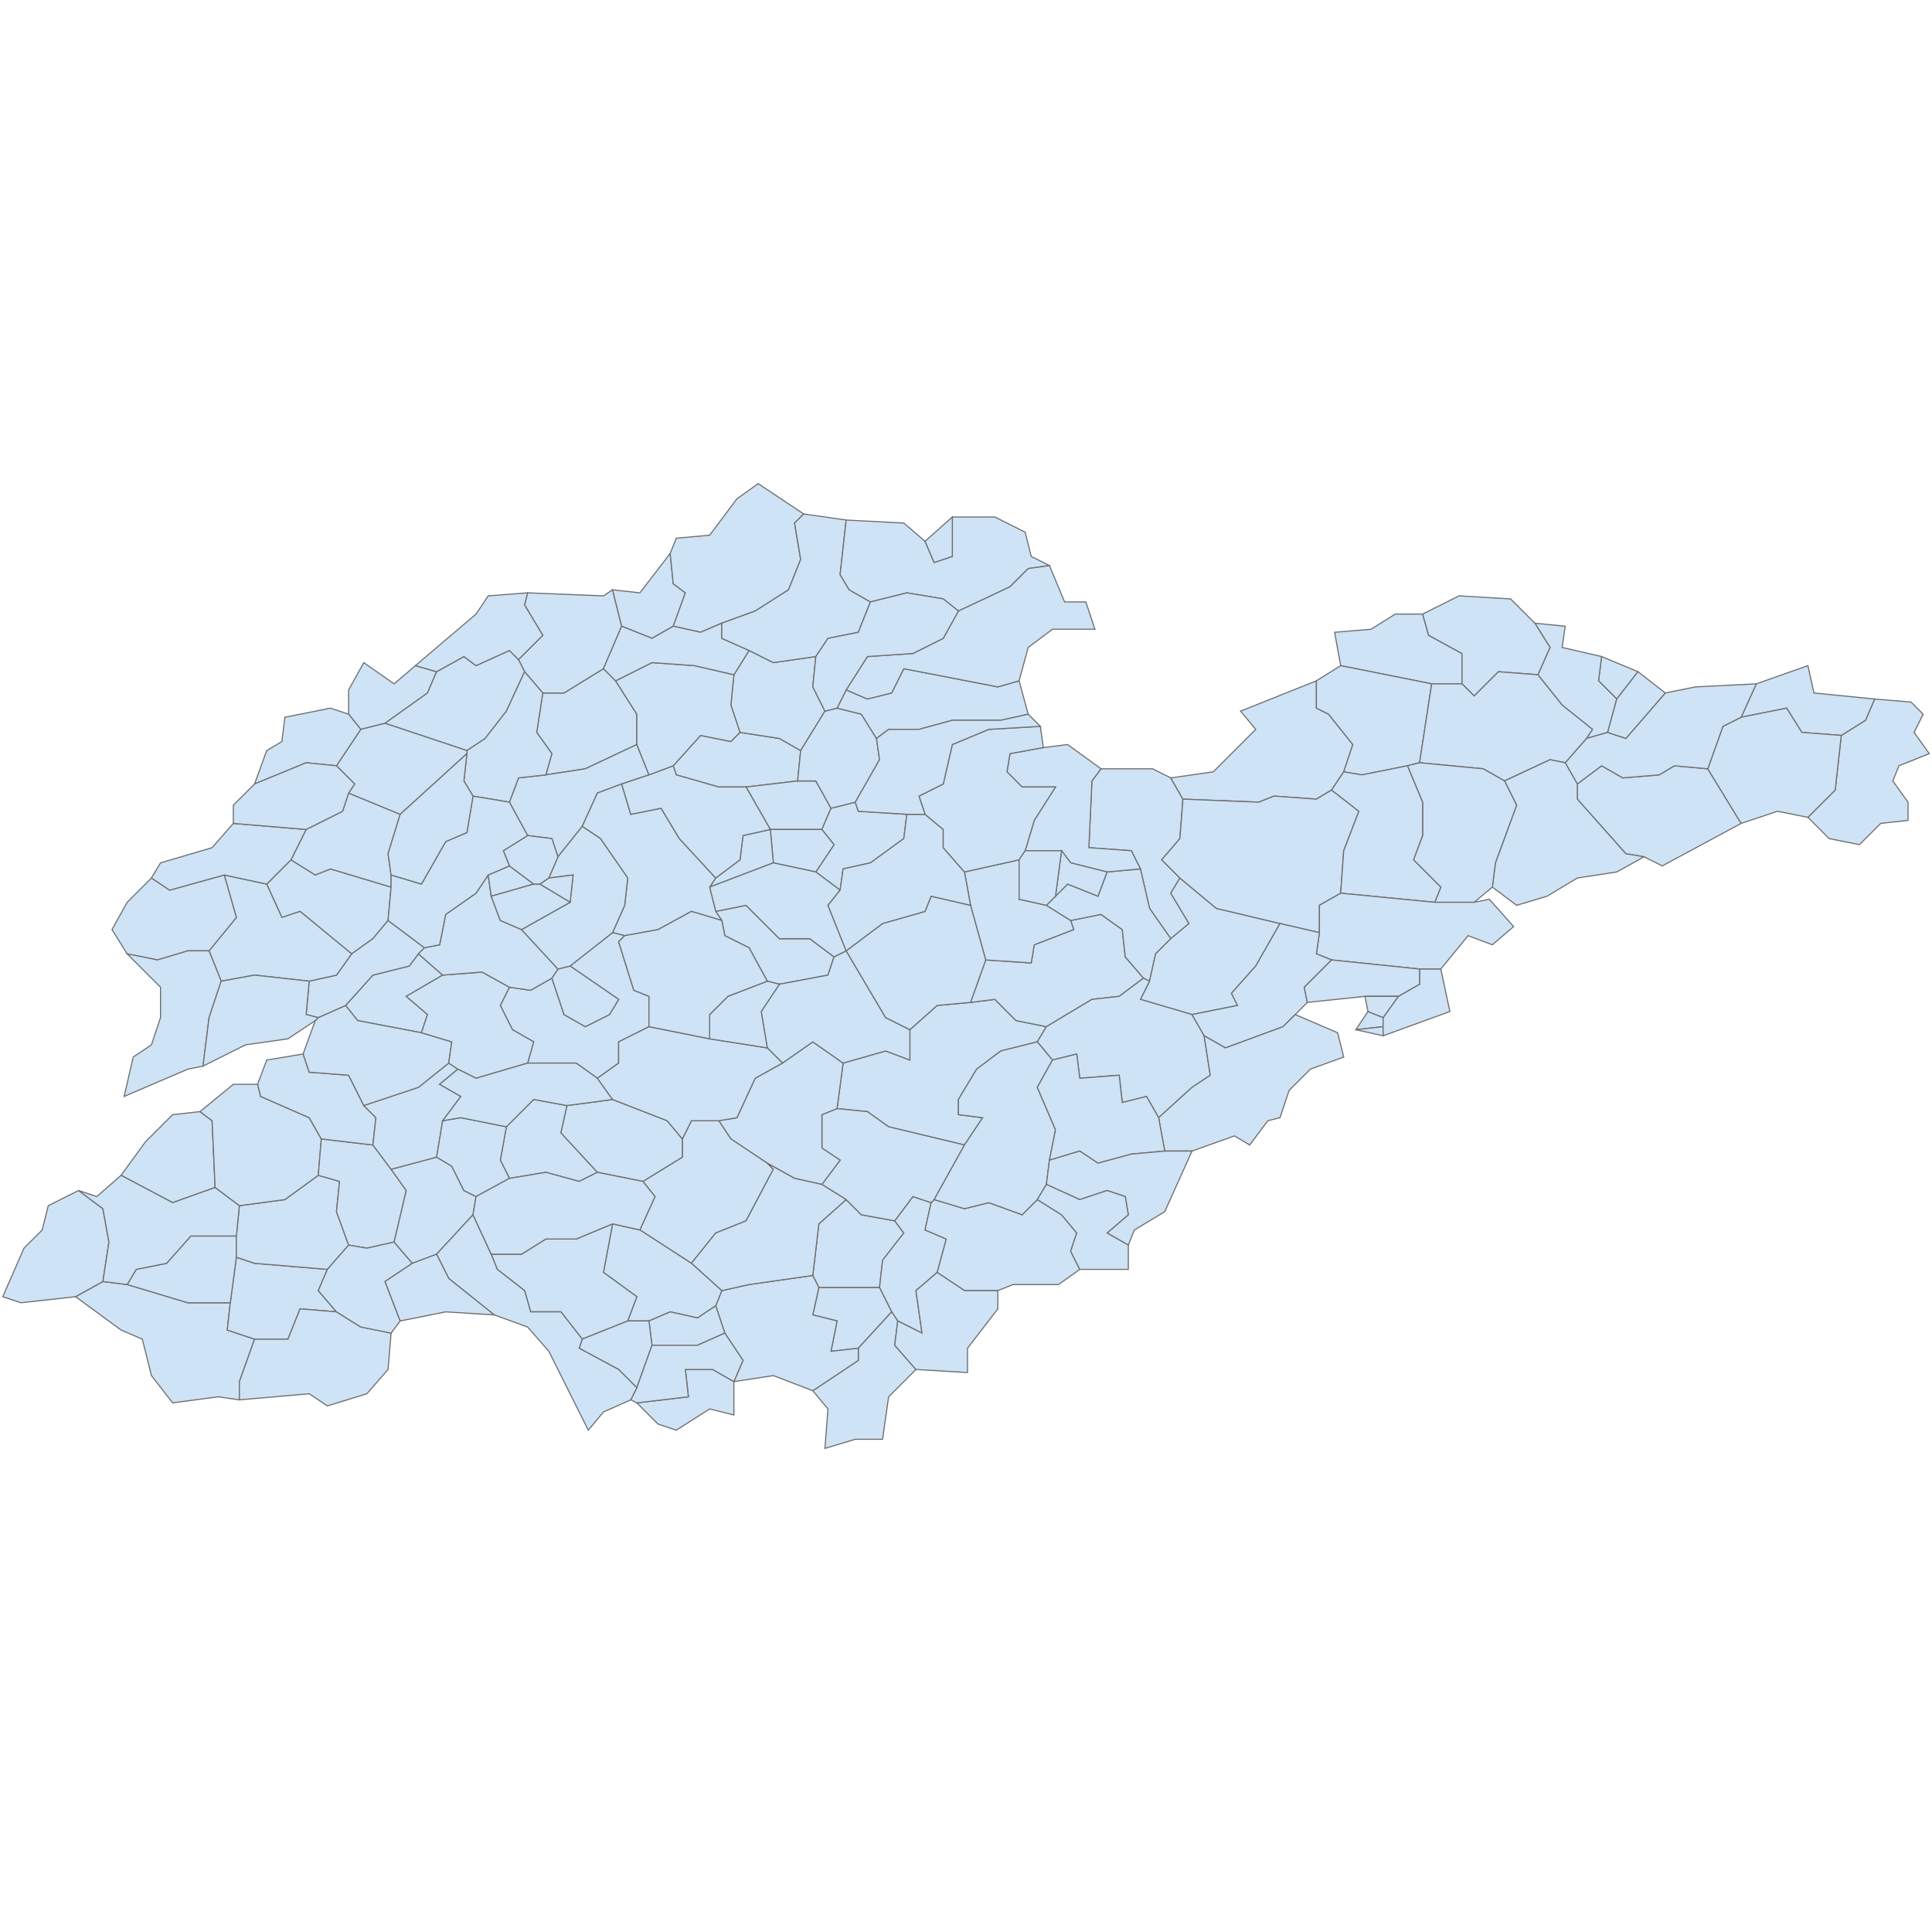 <?xml version="1.0" encoding="UTF-8"?>
<svg xmlns="http://www.w3.org/2000/svg" width="700" height="700">
  <g id="shandong">
    <path d="M 294.49 462.12 296.688 443.433 306.581 434.639 312.077 440.135 324.168 442.334 327.466 446.731 319.772 456.624 318.672 466.517 296.688 466.517 294.49 462.12 Z" id="CN.shandong.2812928" fill="#cee3f5" stroke="#6e6e6e" stroke-width="0.4">
      <desc>
        <name>Lanshan District</name>
        <admin_leve>6</admin_leve>
        <wikipedia>de:Lanshan (Linyi)</wikipedia>
        <localname>兰山区 (Lanshan)</localname>
        <boundary>administrative</boundary>
        <id>CN.shandong.2812928</id>
      </desc>
    </path>
    <path d="M 324.168 442.334 330.764 433.54 337.359 435.739 335.161 445.632 342.855 448.929 339.558 461.021 331.863 467.616 334.061 483.005 325.268 478.608 323.069 475.31 318.672 466.517 319.772 456.624 327.466 446.731 324.168 442.334 Z" id="CN.shandong.2812973" fill="#cee3f5" stroke="#6e6e6e" stroke-width="0.4">
      <desc>
        <name>Hedong District</name>
        <admin_leve>6</admin_leve>
        <wikipedia>de:Hedong (Linyi)</wikipedia>
        <localname>河东区 (Hedong)</localname>
        <boundary>administrative</boundary>
        <id>CN.shandong.2812973</id>
      </desc>
    </path>
    <path d="M 296.688 466.517 318.672 466.517 323.069 475.31 310.978 488.501 301.085 489.6 303.284 478.608 294.49 476.409 296.688 466.517 Z" id="CN.shandong.2813096" fill="#cee3f5" stroke="#6e6e6e" stroke-width="0.4">
      <desc>
        <name>Luozhuang District</name>
        <admin_leve>6</admin_leve>
        <wikipedia>de:Luozhuang</wikipedia>
        <localname>罗庄区 (Luozhuang)</localname>
        <boundary>administrative</boundary>
        <id>CN.shandong.2813096</id>
      </desc>
    </path>
    <path d="M 294.49 503.89 310.978 492.898 310.978 488.501 323.069 475.31 325.268 478.608 324.168 487.402 331.863 496.195 321.97 506.088 319.772 521.477 309.879 521.477 298.887 524.775 299.986 510.485 294.49 503.89 Z" id="CN.shandong.2813154" fill="#cee3f5" stroke="#6e6e6e" stroke-width="0.4">
      <desc>
        <name>Tancheng County</name>
        <admin_leve>6</admin_leve>
        <wikipedia>de:Tancheng</wikipedia>
        <localname>郯城县 (Tancheng)</localname>
        <boundary>administrative</boundary>
        <id>CN.shandong.2813154</id>
      </desc>
    </path>
    <path d="M 337.359 435.739 338.458 434.639 349.45 437.937 358.244 435.739 370.335 440.135 375.832 434.639 384.625 440.135 390.121 446.731 387.923 453.326 391.221 459.921 383.526 465.417 367.038 465.417 361.542 467.616 349.45 467.616 339.558 461.021 342.855 448.929 335.161 445.632 337.359 435.739 Z" id="CN.shandong.2813428" fill="#cee3f5" stroke="#6e6e6e" stroke-width="0.4">
      <desc>
        <name>Junan County</name>
        <admin_leve>6</admin_leve>
        <wikipedia>en:Junan County</wikipedia>
        <localname>莒南县 (Junan)</localname>
        <boundary>administrative</boundary>
        <id>CN.shandong.2813428</id>
      </desc>
    </path>
    <path d="M 325.268 478.608 334.061 483.005 331.863 467.616 339.558 461.021 349.45 467.616 361.542 467.616 361.542 474.211 350.55 488.501 350.55 497.295 331.863 496.195 324.168 487.402 325.268 478.608 Z" id="CN.shandong.2813438" fill="#cee3f5" stroke="#6e6e6e" stroke-width="0.4">
      <desc>
        <name>Linshu County</name>
        <admin_leve>6</admin_leve>
        <wikipedia>de:Linshu</wikipedia>
        <localname>临沭县 (Linshu)</localname>
        <boundary>administrative</boundary>
        <id>CN.shandong.2813438</id>
      </desc>
    </path>
    <path d="M 305.482 385.175 320.871 380.778 329.665 384.076 329.665 373.084 339.558 364.29 351.649 363.191 360.442 362.091 368.137 369.786 379.129 371.984 375.832 377.48 362.641 380.778 353.847 387.373 347.252 398.365 347.252 403.861 356.046 404.961 349.45 414.853 321.97 408.258 314.276 402.762 303.284 401.663 305.482 385.175 Z" id="CN.shandong.2813535" fill="#cee3f5" stroke="#6e6e6e" stroke-width="0.4">
      <desc>
        <name>Yishui County</name>
        <admin_leve>6</admin_leve>
        <wikipedia>en:Yishui County</wikipedia>
        <localname>沂水县 (Yishui)</localname>
        <boundary>administrative</boundary>
        <id>CN.shandong.2813535</id>
      </desc>
    </path>
    <path d="M 303.284 401.663 314.276 402.762 321.97 408.258 349.45 414.853 338.458 434.639 337.359 435.739 330.764 433.54 324.168 442.334 312.077 440.135 306.581 434.639 297.787 429.143 304.383 420.35 297.787 415.953 297.787 403.861 303.284 401.663 Z" id="CN.shandong.2813540" fill="#cee3f5" stroke="#6e6e6e" stroke-width="0.4">
      <desc>
        <name>Yinan County</name>
        <admin_leve>6</admin_leve>
        <wikipedia>en:Yinan County</wikipedia>
        <localname>沂南县 (Yinan)</localname>
        <boundary>administrative</boundary>
        <id>CN.shandong.2813540</id>
      </desc>
    </path>
    <path d="M 260.414 406.06 267.009 404.961 273.605 390.671 283.498 385.175 294.49 377.48 305.482 385.175 303.284 401.663 297.787 403.861 297.787 415.953 304.383 420.35 297.787 429.143 287.894 426.945 278.002 421.449 264.811 412.655 260.414 406.06 Z" id="CN.shandong.2813628" fill="#cee3f5" stroke="#6e6e6e" stroke-width="0.4">
      <desc>
        <name>Mengyin County</name>
        <admin_leve>6</admin_leve>
        <wikipedia>en:Mengyin County</wikipedia>
        <localname>蒙阴县 (Mengyin)</localname>
        <boundary>administrative</boundary>
        <id>CN.shandong.2813628</id>
      </desc>
    </path>
    <path d="M 231.835 445.632 237.331 433.54 232.934 428.044 247.224 419.25 247.224 412.655 250.521 406.06 260.414 406.06 264.811 412.655 278.002 421.449 280.2 423.647 270.307 442.334 259.315 446.731 250.521 457.723 231.835 445.632 Z" id="CN.shandong.2813629" fill="#cee3f5" stroke="#6e6e6e" stroke-width="0.4">
      <desc>
        <name>Pingyi County</name>
        <admin_leve>6</admin_leve>
        <wikipedia>de:Pingyi</wikipedia>
        <localname>平邑县 (Pingyi)</localname>
        <boundary>administrative</boundary>
        <id>CN.shandong.2813629</id>
      </desc>
    </path>
    <path d="M 259.315 473.112 261.513 467.616 271.406 465.417 294.49 462.12 296.688 466.517 294.49 476.409 303.284 478.608 301.085 489.6 310.978 488.501 310.978 492.898 294.49 503.89 280.2 498.394 265.91 500.592 269.208 492.898 262.613 483.005 259.315 473.112 Z" id="CN.shandong.2813657" fill="#cee3f5" stroke="#6e6e6e" stroke-width="0.4">
      <desc>
        <name>Lanling</name>
        <admin_leve>6</admin_leve>
        <wikipedia>zh:兰陵县</wikipedia>
        <localname>兰陵(Lanling)</localname>
        <boundary>administrative</boundary>
        <id>CN.shandong.2813657</id>
      </desc>
    </path>
    <path d="M 250.521 457.723 259.315 446.731 270.307 442.334 280.2 423.647 278.002 421.449 287.894 426.945 297.787 429.143 306.581 434.639 296.688 443.433 294.49 462.12 271.406 465.417 261.513 467.616 250.521 457.723 Z" id="CN.shandong.2813696" fill="#cee3f5" stroke="#6e6e6e" stroke-width="0.4">
      <desc>
        <name>费县 Feixian</name>
        <admin_leve>6</admin_leve>
        <wikipedia>de:Fei (Linyi)</wikipedia>
        <localname>费县 Feixian</localname>
        <boundary>administrative</boundary>
        <id>CN.shandong.2813696</id>
      </desc>
    </path>
    <path d="M 221.942 443.433 231.835 445.632 250.521 457.723 261.513 467.616 259.315 473.112 252.72 477.509 242.827 475.31 235.132 478.608 227.438 478.608 230.735 469.814 218.644 461.021 221.942 443.433 Z" id="CN.shandong.3246756" fill="#cee3f5" stroke="#6e6e6e" stroke-width="0.4">
      <desc>
        <name>Shanting District</name>
        <admin_leve>6</admin_leve>
        <wikipedia>en:Shanting District</wikipedia>
        <localname>山亭区 (Shanting)</localname>
        <boundary>administrative</boundary>
        <id>CN.shandong.3246756</id>
      </desc>
    </path>
    <path d="M 235.132 478.608 242.827 475.31 252.72 477.509 259.315 473.112 262.613 483.005 252.72 487.402 236.232 487.402 235.132 478.608 Z" id="CN.shandong.3246757" fill="#cee3f5" stroke="#6e6e6e" stroke-width="0.4">
      <desc>
        <name>Shizhong District</name>
        <admin_leve>6</admin_leve>
        <wikipedia>en:Shizhong District, Zaozhuang</wikipedia>
        <localname>市中区 (Shizhong)</localname>
        <boundary>administrative</boundary>
        <id>CN.shandong.3246757</id>
      </desc>
    </path>
    <path d="M 230.735 508.287 249.422 506.088 248.323 496.195 258.216 496.195 265.91 500.592 265.91 512.683 257.116 510.485 245.025 518.179 238.43 515.981 230.735 508.287 Z" id="CN.shandong.3246758" fill="#cee3f5" stroke="#6e6e6e" stroke-width="0.4">
      <desc>
        <name>Tai'erzhuang District</name>
        <admin_leve>6</admin_leve>
        <wikipedia>en:Tai'erzhuang District</wikipedia>
        <localname>台儿庄区 (Tai'erzhuang)</localname>
        <boundary>administrative</boundary>
        <id>CN.shandong.3246758</id>
      </desc>
    </path>
    <path d="M 221.942 443.433 218.644 461.021 230.735 469.814 227.438 478.608 210.95 485.203 203.255 475.31 192.263 475.31 190.065 467.616 180.172 459.921 177.973 454.425 188.965 454.425 197.759 448.929 208.751 448.929 221.942 443.433 Z" id="CN.shandong.3246759" fill="#cee3f5" stroke="#6e6e6e" stroke-width="0.4">
      <desc>
        <name>Tengzhou City</name>
        <admin_leve>6</admin_leve>
        <wikipedia>en:Tengzhou</wikipedia>
        <localname>滕州市 (Tengzhou)</localname>
        <boundary>administrative</boundary>
        <id>CN.shandong.3246759</id>
      </desc>
    </path>
    <path d="M 210.95 485.203 227.438 478.608 235.132 478.608 236.232 487.402 230.735 502.791 224.14 496.195 209.85 488.501 210.95 485.203 Z" id="CN.shandong.3246760" fill="#cee3f5" stroke="#6e6e6e" stroke-width="0.4">
      <desc>
        <name>Xuecheng District</name>
        <admin_leve>6</admin_leve>
        <wikipedia>en:Xuecheng District</wikipedia>
        <localname>薛城区 (Xuecheng)</localname>
        <boundary>administrative</boundary>
        <id>CN.shandong.3246760</id>
      </desc>
    </path>
    <path d="M 228.537 507.187 230.735 502.791 236.232 487.402 252.72 487.402 262.613 483.005 269.208 492.898 265.91 500.592 258.216 496.195 248.323 496.195 249.422 506.088 230.735 508.287 228.537 507.187 Z" id="CN.shandong.3246761" fill="#cee3f5" stroke="#6e6e6e" stroke-width="0.4">
      <desc>
        <name>Yicheng District</name>
        <admin_leve>6</admin_leve>
        <wikipedia>en:Yicheng District, Zaozhuang</wikipedia>
        <localname>峄城区 (Yicheng)</localname>
        <boundary>administrative</boundary>
        <id>CN.shandong.3246761</id>
      </desc>
    </path>
    <path d="M 27.381 469.814 37.274 464.318 46.068 465.417 68.052 472.013 83.441 472.013 82.342 481.906 92.235 485.203 86.739 500.592 86.739 507.187 79.044 506.088 62.556 508.287 54.861 498.394 51.564 485.203 43.869 481.906 27.381 469.814 Z" id="CN.shandong.3284909" fill="#cee3f5" stroke="#6e6e6e" stroke-width="0.4">
      <desc>
        <name>Cao County</name>
        <admin_leve>6</admin_leve>
        <wikipedia>en:Cao County</wikipedia>
        <localname>曹县 (Cao)</localname>
        <boundary>administrative</boundary>
        <id>CN.shandong.3284909</id>
      </desc>
    </path>
    <path d="M 83.441 472.013 85.639 455.524 92.235 457.723 118.616 459.921 115.318 467.616 121.913 475.31 108.723 474.211 104.326 485.203 92.235 485.203 82.342 481.906 83.441 472.013 Z" id="CN.shandong.3284910" fill="#cee3f5" stroke="#6e6e6e" stroke-width="0.4">
      <desc>
        <name>Chengwu County</name>
        <admin_leve>6</admin_leve>
        <wikipedia>en:Chengwu County</wikipedia>
        <localname>成武县 (Chengwu)</localname>
        <boundary>administrative</boundary>
        <id>CN.shandong.3284910</id>
      </desc>
    </path>
    <path d="M 46.068 465.417 49.365 459.921 60.358 457.723 69.151 447.83 85.639 447.83 85.639 455.524 83.441 472.013 68.052 472.013 46.068 465.417 Z" id="CN.shandong.3284911" fill="#cee3f5" stroke="#6e6e6e" stroke-width="0.4">
      <desc>
        <name>Dingtao County</name>
        <admin_leve>6</admin_leve>
        <wikipedia>en:Dingtao County</wikipedia>
        <localname>定陶县 (Dingtao)</localname>
        <boundary>administrative</boundary>
        <id>CN.shandong.3284911</id>
      </desc>
    </path>
    <path d="M 28.48 431.342 37.274 437.937 39.472 450.028 37.274 464.318 27.381 469.814 7.595 472.013 1 469.814 8.694 452.227 15.29 445.632 17.488 436.838 28.48 431.342 Z" id="CN.shandong.3284912" fill="#cee3f5" stroke="#6e6e6e" stroke-width="0.4">
      <desc>
        <name>Dongming County</name>
        <admin_leve>6</admin_leve>
        <wikipedia>en:Dongming County</wikipedia>
        <localname>东明县 (Dongming)</localname>
        <boundary>administrative</boundary>
        <id>CN.shandong.3284912</id>
      </desc>
    </path>
    <path d="M 43.869 425.846 52.663 413.754 62.556 403.861 72.449 402.762 76.846 406.06 77.945 430.243 62.556 435.739 43.869 425.846 Z" id="CN.shandong.3284913" fill="#cee3f5" stroke="#6e6e6e" stroke-width="0.4">
      <desc>
        <name>Juancheng County</name>
        <admin_leve>6</admin_leve>
        <wikipedia>en:Juancheng County</wikipedia>
        <localname>鄄城县 (Juancheng)</localname>
        <boundary>administrative</boundary>
        <id>CN.shandong.3284913</id>
      </desc>
    </path>
    <path d="M 85.639 447.83 86.739 436.838 103.227 434.639 115.318 425.846 123.013 428.044 121.913 439.036 126.31 451.128 118.616 459.921 92.235 457.723 85.639 455.524 85.639 447.83 Z" id="CN.shandong.3284914" fill="#cee3f5" stroke="#6e6e6e" stroke-width="0.4">
      <desc>
        <name>Juye County</name>
        <admin_leve>6</admin_leve>
        <wikipedia>en:Juye County</wikipedia>
        <localname>巨野县 (Juye)</localname>
        <boundary>administrative</boundary>
        <id>CN.shandong.3284914</id>
      </desc>
    </path>
    <path d="M 28.48 431.342 35.076 433.54 43.869 425.846 62.556 435.739 77.945 430.243 86.739 436.838 85.639 447.83 69.151 447.83 60.358 457.723 49.365 459.921 46.068 465.417 37.274 464.318 39.472 450.028 37.274 437.937 28.48 431.342 Z" id="CN.shandong.3284915" fill="#cee3f5" stroke="#6e6e6e" stroke-width="0.4">
      <desc>
        <name>Mudan District</name>
        <admin_leve>6</admin_leve>
        <wikipedia>en:Mudan District</wikipedia>
        <localname>牡丹区 (Mudan)</localname>
        <boundary>administrative</boundary>
        <id>CN.shandong.3284915</id>
      </desc>
    </path>
    <path d="M 92.235 485.203 104.326 485.203 108.723 474.211 121.913 475.31 130.707 480.806 141.699 483.005 140.6 496.195 132.905 504.989 118.616 509.386 112.02 504.989 86.739 507.187 86.739 500.592 92.235 485.203 Z" id="CN.shandong.3284916" fill="#cee3f5" stroke="#6e6e6e" stroke-width="0.4">
      <desc>
        <name>Shan County</name>
        <admin_leve>6</admin_leve>
        <wikipedia>en:Shan County, Shandong</wikipedia>
        <localname>单县 (Shan)</localname>
        <boundary>administrative</boundary>
        <id>CN.shandong.3284916</id>
      </desc>
    </path>
    <path d="M 72.449 402.762 84.54 392.869 93.334 392.869 94.433 397.266 112.02 404.961 116.417 412.655 115.318 425.846 103.227 434.639 86.739 436.838 77.945 430.243 76.846 406.06 72.449 402.762 Z" id="CN.shandong.3284917" fill="#cee3f5" stroke="#6e6e6e" stroke-width="0.4">
      <desc>
        <name>Yuncheng County</name>
        <admin_leve>6</admin_leve>
        <wikipedia>en:Yuncheng County</wikipedia>
        <localname>郓城县 (Yuncheng)</localname>
        <boundary>administrative</boundary>
        <id>CN.shandong.3284917</id>
      </desc>
    </path>
    <path d="M 116.417 412.655 135.104 414.853 141.699 423.647 147.195 431.342 142.798 450.028 132.905 452.227 126.31 451.128 121.913 439.036 123.013 428.044 115.318 425.846 116.417 412.655 Z" id="CN.shandong.3286949" fill="#cee3f5" stroke="#6e6e6e" stroke-width="0.4">
      <desc>
        <name>Jiaxiang County</name>
        <admin_leve>6</admin_leve>
        <wikipedia>en:Jiaxiang County</wikipedia>
        <localname>嘉祥县 (Jiaxiang)</localname>
        <boundary>administrative</boundary>
        <id>CN.shandong.3286949</id>
      </desc>
    </path>
    <path d="M 118.616 459.921 126.31 451.128 132.905 452.227 142.798 450.028 149.394 457.723 139.501 464.318 144.997 478.608 141.699 483.005 130.707 480.806 121.913 475.31 115.318 467.616 118.616 459.921 Z" id="CN.shandong.3286950" fill="#cee3f5" stroke="#6e6e6e" stroke-width="0.4">
      <desc>
        <name>Jinxiang County</name>
        <admin_leve>6</admin_leve>
        <wikipedia>en:Jinxiang County</wikipedia>
        <localname>金乡县 (Jinxiang)</localname>
        <boundary>administrative</boundary>
        <id>CN.shandong.3286950</id>
      </desc>
    </path>
    <path d="M 109.822 381.877 112.02 388.472 126.31 389.572 131.806 400.564 136.203 404.961 135.104 414.853 116.417 412.655 112.02 404.961 94.433 397.266 93.334 392.869 96.632 384.076 109.822 381.877 Z" id="CN.shandong.3286951" fill="#cee3f5" stroke="#6e6e6e" stroke-width="0.4">
      <desc>
        <name>Liangshan County</name>
        <admin_leve>6</admin_leve>
        <wikipedia>en:Liangshan County</wikipedia>
        <localname>梁山县 (Liangshan)</localname>
        <boundary>administrative</boundary>
        <id>CN.shandong.3286951</id>
      </desc>
    </path>
    <path d="M 183.469 408.258 193.362 398.365 205.453 400.564 203.255 410.457 216.446 424.747 209.85 428.044 197.759 424.747 184.569 426.945 181.271 420.35 183.469 408.258 Z" id="CN.shandong.3286952" fill="#cee3f5" stroke="#6e6e6e" stroke-width="0.4">
      <desc>
        <name>Qufu City</name>
        <admin_leve>6</admin_leve>
        <wikipedia>en:Qufu</wikipedia>
        <localname>曲阜市 (Qufu)</localname>
        <boundary>administrative</boundary>
        <id>CN.shandong.3286952</id>
      </desc>
    </path>
    <path d="M 141.699 423.647 158.187 419.25 163.684 422.548 168.08 431.342 172.477 433.54 171.378 440.135 158.187 454.425 149.394 457.723 142.798 450.028 147.195 431.342 141.699 423.647 Z" id="CN.shandong.3286953" fill="#cee3f5" stroke="#6e6e6e" stroke-width="0.4">
      <desc>
        <name>Rencheng District</name>
        <admin_leve>6</admin_leve>
        <wikipedia>en:Rencheng District</wikipedia>
        <localname>任城区 (Rencheng)</localname>
        <boundary>administrative</boundary>
        <id>CN.shandong.3286953</id>
      </desc>
    </path>
    <path d="M 205.453 400.564 221.942 398.365 241.728 406.06 247.224 412.655 247.224 419.25 232.934 428.044 216.446 424.747 203.255 410.457 205.453 400.564 Z" id="CN.shandong.3286955" fill="#cee3f5" stroke="#6e6e6e" stroke-width="0.4">
      <desc>
        <name>Sishui County</name>
        <admin_leve>6</admin_leve>
        <wikipedia>en:Sishui County</wikipedia>
        <localname>泗水县 (Sishui)</localname>
        <boundary>administrative</boundary>
        <id>CN.shandong.3286955</id>
      </desc>
    </path>
    <path d="M 171.378 440.135 177.973 454.425 180.172 459.921 190.065 467.616 192.263 475.31 203.255 475.31 210.95 485.203 209.85 488.501 224.14 496.195 230.735 502.791 228.537 507.187 218.644 511.584 213.148 518.179 198.858 489.6 191.164 480.806 179.072 476.409 162.584 463.219 158.187 454.425 171.378 440.135 Z" id="CN.shandong.3286956" fill="#cee3f5" stroke="#6e6e6e" stroke-width="0.4">
      <desc>
        <name>Weishan County</name>
        <admin_leve>6</admin_leve>
        <wikipedia>en:Weishan County, Shandong</wikipedia>
        <localname>微山县 (Weishan)</localname>
        <boundary>administrative</boundary>
        <id>CN.shandong.3286956</id>
      </desc>
    </path>
    <path d="M 131.806 400.564 151.592 393.969 162.584 385.175 165.882 387.373 159.287 392.869 166.981 397.266 160.386 406.06 158.187 419.25 141.699 423.647 135.104 414.853 136.203 404.961 131.806 400.564 Z" id="CN.shandong.3286957" fill="#cee3f5" stroke="#6e6e6e" stroke-width="0.4">
      <desc>
        <name>Wenshang County</name>
        <admin_leve>6</admin_leve>
        <wikipedia>en:Wenshang County</wikipedia>
        <localname>汶上县 (Wenshang)</localname>
        <boundary>administrative</boundary>
        <id>CN.shandong.3286957</id>
      </desc>
    </path>
    <path d="M 158.187 419.25 160.386 406.06 166.981 404.961 183.469 408.258 181.271 420.35 184.569 426.945 172.477 433.54 168.08 431.342 163.684 422.548 158.187 419.25 Z" id="CN.shandong.3286958" fill="#cee3f5" stroke="#6e6e6e" stroke-width="0.4">
      <desc>
        <name>Yanzhou City</name>
        <admin_leve>6</admin_leve>
        <wikipedia>de:Yanzhou</wikipedia>
        <localname>兖州区 (Yanzhou)</localname>
        <boundary>administrative</boundary>
        <id>CN.shandong.3286958</id>
      </desc>
    </path>
    <path d="M 149.394 457.723 158.187 454.425 162.584 463.219 179.072 476.409 161.485 475.31 144.997 478.608 139.501 464.318 149.394 457.723 Z" id="CN.shandong.3286959" fill="#cee3f5" stroke="#6e6e6e" stroke-width="0.4">
      <desc>
        <name>Yutai County</name>
        <admin_leve>6</admin_leve>
        <wikipedia>en:Yutai County</wikipedia>
        <localname>鱼台县 (Yutai)</localname>
        <boundary>administrative</boundary>
        <id>CN.shandong.3286959</id>
      </desc>
    </path>
    <path d="M 171.378 440.135 172.477 433.54 184.569 426.945 197.759 424.747 209.85 428.044 216.446 424.747 232.934 428.044 237.331 433.54 231.835 445.632 221.942 443.433 208.751 448.929 197.759 448.929 188.965 454.425 177.973 454.425 171.378 440.135 Z" id="CN.shandong.3286960" fill="#cee3f5" stroke="#6e6e6e" stroke-width="0.4">
      <desc>
        <name>Zoucheng City</name>
        <admin_leve>6</admin_leve>
        <wikipedia>en:Zoucheng</wikipedia>
        <localname>邹城市 (Zoucheng)</localname>
        <boundary>administrative</boundary>
        <id>CN.shandong.3286960</id>
      </desc>
    </path>
    <path d="M 655.032 296.139 664.924 286.246 667.123 266.46 675.917 260.964 679.214 253.269 692.405 254.369 696.802 258.765 693.504 265.361 699 273.055 688.008 277.452 685.809 282.948 691.306 290.642 691.306 297.238 681.413 298.337 673.718 306.031 662.726 303.833 655.032 296.139 Z" id="CN.shandong.3307447" fill="#cee3f5" stroke="#6e6e6e" stroke-width="0.4">
      <desc>
        <name>Rongcheng City</name>
        <admin_leve>6</admin_leve>
        <wikipedia>en:Rongcheng, Shandong</wikipedia>
        <localname>荣成市 (Rongcheng)</localname>
        <boundary>administrative</boundary>
        <id>CN.shandong.3307447</id>
      </desc>
    </path>
    <path d="M 259.315 330.214 270.307 328.016 282.398 340.107 293.391 340.107 302.184 346.702 299.986 353.298 282.398 356.595 278.002 355.496 271.406 343.405 262.613 339.008 261.513 333.512 259.315 330.214 Z" id="CN.shandong.3468495" fill="#cee3f5" stroke="#6e6e6e" stroke-width="0.4">
      <desc>
        <name>Boshan District</name>
        <admin_leve>6</admin_leve>
        <wikipedia>en:Boshan District</wikipedia>
        <localname>博山区 (Boshan)</localname>
        <boundary>administrative</boundary>
        <id>CN.shandong.3468495</id>
      </desc>
    </path>
    <path d="M 243.926 277.452 253.819 266.46 264.811 268.658 268.109 265.361 282.398 267.559 290.093 271.956 288.994 282.948 270.307 285.147 260.414 285.147 245.025 280.75 243.926 277.452 Z" id="CN.shandong.3468496" fill="#cee3f5" stroke="#6e6e6e" stroke-width="0.4">
      <desc>
        <name>Gaoqing County</name>
        <admin_leve>6</admin_leve>
        <wikipedia>en:Gaoqing County</wikipedia>
        <localname>高青县 (Gaoqing)</localname>
        <boundary>administrative</boundary>
        <id>CN.shandong.3468496</id>
      </desc>
    </path>
    <path d="M 270.307 285.147 288.994 282.948 295.589 282.948 301.085 292.841 297.787 300.535 279.101 300.535 270.307 285.147 Z" id="CN.shandong.3468497" fill="#cee3f5" stroke="#6e6e6e" stroke-width="0.4">
      <desc>
        <name>Huantai County</name>
        <admin_leve>6</admin_leve>
        <wikipedia>en:Huantai County</wikipedia>
        <localname>桓台县 (Huantai)</localname>
        <boundary>administrative</boundary>
        <id>CN.shandong.3468497</id>
      </desc>
    </path>
    <path d="M 295.589 315.924 302.184 306.031 297.787 300.535 301.085 292.841 309.879 290.642 310.978 293.94 328.565 295.039 327.466 303.833 315.375 312.627 305.482 314.825 304.383 322.52 295.589 315.924 Z" id="CN.shandong.3468498" fill="#cee3f5" stroke="#6e6e6e" stroke-width="0.4">
      <desc>
        <name>Linzi District</name>
        <admin_leve>6</admin_leve>
        <wikipedia>en:Linzi District</wikipedia>
        <localname>临淄区 (Linzi)</localname>
        <boundary>administrative</boundary>
        <id>CN.shandong.3468498</id>
      </desc>
    </path>
    <path d="M 282.398 356.595 299.986 353.298 302.184 346.702 306.581 344.504 320.871 368.687 329.665 373.084 329.665 384.076 320.871 380.778 305.482 385.175 294.49 377.48 283.498 385.175 278.002 379.679 275.803 366.488 282.398 356.595 Z" id="CN.shandong.3468499" fill="#cee3f5" stroke="#6e6e6e" stroke-width="0.4">
      <desc>
        <name>Yiyuan County</name>
        <admin_leve>6</admin_leve>
        <wikipedia>en:Yiyuan County</wikipedia>
        <localname>沂源县 (Yiyuan)</localname>
        <boundary>administrative</boundary>
        <id>CN.shandong.3468499</id>
      </desc>
    </path>
    <path d="M 279.101 300.535 297.787 300.535 302.184 306.031 295.589 315.924 280.2 312.627 279.101 300.535 Z" id="CN.shandong.3468500" fill="#cee3f5" stroke="#6e6e6e" stroke-width="0.4">
      <desc>
        <name>Zhangdian District</name>
        <admin_leve>6</admin_leve>
        <wikipedia>en:Zhangdian District</wikipedia>
        <localname>张店区 (Zhangdian)</localname>
        <boundary>administrative</boundary>
        <id>CN.shandong.3468500</id>
      </desc>
    </path>
    <path d="M 257.116 321.421 259.315 318.123 268.109 311.528 269.208 302.734 279.101 300.535 280.2 312.627 257.116 321.421 Z" id="CN.shandong.3468501" fill="#cee3f5" stroke="#6e6e6e" stroke-width="0.4">
      <desc>
        <name>Zhoucun District</name>
        <admin_leve>6</admin_leve>
        <wikipedia>en:Zhoucun District</wikipedia>
        <localname>周村区 (Zhoucun)</localname>
        <boundary>administrative</boundary>
        <id>CN.shandong.3468501</id>
      </desc>
    </path>
    <path d="M 257.116 321.421 280.2 312.627 295.589 315.924 304.383 322.52 299.986 328.016 306.581 344.504 302.184 346.702 293.391 340.107 282.398 340.107 270.307 328.016 259.315 330.214 257.116 321.421 Z" id="CN.shandong.3468502" fill="#cee3f5" stroke="#6e6e6e" stroke-width="0.4">
      <desc>
        <name>Zichuan District</name>
        <admin_leve>6</admin_leve>
        <wikipedia>en:Zichuan District</wikipedia>
        <localname>淄川区 (Zichuan)</localname>
        <boundary>administrative</boundary>
        <id>CN.shandong.3468502</id>
      </desc>
    </path>
    <path d="M 357.145 347.802 373.633 348.901 374.732 342.305 389.022 336.809 387.923 333.512 398.915 331.313 406.609 336.809 407.709 346.702 414.304 354.397 405.51 360.992 395.617 362.091 379.129 371.984 368.137 369.786 360.442 362.091 351.649 363.191 357.145 347.802 Z" id="CN.shandong.3468758" fill="#cee3f5" stroke="#6e6e6e" stroke-width="0.4">
      <desc>
        <name>Anqiu City</name>
        <admin_leve>6</admin_leve>
        <wikipedia>en:Anqiu</wikipedia>
        <localname>安丘市 (Anqiu)</localname>
        <boundary>administrative</boundary>
        <id>CN.shandong.3468758</id>
      </desc>
    </path>
    <path d="M 349.45 315.924 369.236 311.528 369.236 325.817 379.129 328.016 387.923 333.512 389.022 336.809 374.732 342.305 373.633 348.901 357.145 347.802 351.649 328.016 349.45 315.924 Z" id="CN.shandong.3468759" fill="#cee3f5" stroke="#6e6e6e" stroke-width="0.4">
      <desc>
        <name>Changle County</name>
        <admin_leve>6</admin_leve>
        <wikipedia>en:Changle County</wikipedia>
        <localname>昌乐县 (Changle)</localname>
        <boundary>administrative</boundary>
        <id>CN.shandong.3468759</id>
      </desc>
    </path>
    <path d="M 398.915 278.551 417.602 278.551 424.197 281.849 428.594 289.543 427.495 303.833 420.899 311.528 427.495 318.123 424.197 323.619 430.792 334.611 424.197 340.107 416.502 329.115 413.205 314.825 409.907 308.23 394.518 307.131 395.617 282.948 398.915 278.551 Z" id="CN.shandong.3468760" fill="#cee3f5" stroke="#6e6e6e" stroke-width="0.4">
      <desc>
        <name>Changyi City</name>
        <admin_leve>6</admin_leve>
        <wikipedia>en:Changyi, Shandong</wikipedia>
        <localname>昌邑市 (Changyi)</localname>
        <boundary>administrative</boundary>
        <id>CN.shandong.3468760</id>
      </desc>
    </path>
    <path d="M 379.129 328.016 382.427 324.718 386.824 320.321 397.816 324.718 401.113 315.924 413.205 314.825 416.502 329.115 424.197 340.107 418.701 345.603 416.502 355.496 414.304 354.397 407.709 346.702 406.609 336.809 398.915 331.313 387.923 333.512 379.129 328.016 Z" id="CN.shandong.3468761" fill="#cee3f5" stroke="#6e6e6e" stroke-width="0.4">
      <desc>
        <name>Fangzi District</name>
        <admin_leve>6</admin_leve>
        <wikipedia>en:Fangzi District</wikipedia>
        <localname>坊子区 (Fangzi)</localname>
        <boundary>administrative</boundary>
        <id>CN.shandong.3468761</id>
      </desc>
    </path>
    <path d="M 416.502 355.496 418.701 345.603 424.197 340.107 430.792 334.611 424.197 323.619 427.495 318.123 440.685 329.115 463.769 334.611 454.975 350 446.181 359.893 448.38 364.29 431.891 367.587 413.205 362.091 416.502 355.496 Z" id="CN.shandong.3468762" fill="#cee3f5" stroke="#6e6e6e" stroke-width="0.4">
      <desc>
        <name>Gaomi City</name>
        <admin_leve>6</admin_leve>
        <wikipedia>en:Gaomi</wikipedia>
        <localname>高密市 (Gaomi)</localname>
        <boundary>administrative</boundary>
        <id>CN.shandong.3468762</id>
      </desc>
    </path>
    <path d="M 378.03 270.857 386.824 269.757 398.915 278.551 395.617 282.948 394.518 307.131 409.907 308.23 413.205 314.825 401.113 315.924 387.923 312.627 384.625 308.23 371.435 308.23 374.732 297.238 382.427 285.147 370.335 285.147 364.839 279.65 365.939 273.055 378.03 270.857 Z" id="CN.shandong.3468763" fill="#cee3f5" stroke="#6e6e6e" stroke-width="0.4">
      <desc>
        <name>Hanting District</name>
        <admin_leve>6</admin_leve>
        <wikipedia>en:Hanting District</wikipedia>
        <localname>寒亭区 (Hanting)</localname>
        <boundary>administrative</boundary>
        <id>CN.shandong.3468763</id>
      </desc>
    </path>
    <path d="M 382.427 324.718 384.625 308.23 387.923 312.627 401.113 315.924 397.816 324.718 386.824 320.321 382.427 324.718 Z" id="CN.shandong.3468764" fill="#cee3f5" stroke="#6e6e6e" stroke-width="0.4">
      <desc>
        <name>Kuiwen District</name>
        <admin_leve>6</admin_leve>
        <wikipedia>en:Kuiwen District</wikipedia>
        <localname>奎文区 (Kuiwen)</localname>
        <boundary>administrative</boundary>
        <id>CN.shandong.3468764</id>
      </desc>
    </path>
    <path d="M 306.581 344.504 319.772 334.611 335.161 330.214 337.359 324.718 351.649 328.016 357.145 347.802 351.649 363.191 339.558 364.29 329.665 373.084 320.871 368.687 306.581 344.504 Z" id="CN.shandong.3468765" fill="#cee3f5" stroke="#6e6e6e" stroke-width="0.4">
      <desc>
        <name>Linqu County</name>
        <admin_leve>6</admin_leve>
        <wikipedia>en:Linqu County</wikipedia>
        <localname>临朐县 (Linqu)</localname>
        <boundary>administrative</boundary>
        <id>CN.shandong.3468765</id>
      </desc>
    </path>
    <path d="M 304.383 322.52 305.482 314.825 315.375 312.627 327.466 303.833 328.565 295.039 335.161 295.039 341.756 300.535 341.756 307.131 349.45 315.924 351.649 328.016 337.359 324.718 335.161 330.214 319.772 334.611 306.581 344.504 299.986 328.016 304.383 322.52 Z" id="CN.shandong.3468766" fill="#cee3f5" stroke="#6e6e6e" stroke-width="0.4">
      <desc>
        <name>Qingzhou City</name>
        <admin_leve>6</admin_leve>
        <wikipedia>en:Qingzhou</wikipedia>
        <localname>青州市 (Qingzhou)</localname>
        <boundary>administrative</boundary>
        <id>CN.shandong.3468766</id>
      </desc>
    </path>
    <path d="M 376.931 263.162 378.03 270.857 365.939 273.055 364.839 279.65 370.335 285.147 382.427 285.147 374.732 297.238 371.435 308.23 369.236 311.528 349.45 315.924 341.756 307.131 341.756 300.535 335.161 295.039 332.962 288.444 341.756 284.047 345.053 269.757 358.244 264.261 376.931 263.162 Z" id="CN.shandong.3468767" fill="#cee3f5" stroke="#6e6e6e" stroke-width="0.4">
      <desc>
        <name>Shouguang City</name>
        <admin_leve>6</admin_leve>
        <wikipedia>en:Shouguang</wikipedia>
        <localname>寿光市 (Shouguang)</localname>
        <boundary>administrative</boundary>
        <id>CN.shandong.3468767</id>
      </desc>
    </path>
    <path d="M 369.236 311.528 371.435 308.23 384.625 308.23 382.427 324.718 379.129 328.016 369.236 325.817 369.236 311.528 Z" id="CN.shandong.3468768" fill="#cee3f5" stroke="#6e6e6e" stroke-width="0.4">
      <desc>
        <name>Weicheng District</name>
        <admin_leve>6</admin_leve>
        <wikipedia>en:Weicheng District, Weifang</wikipedia>
        <localname>潍城区 (Weicheng)</localname>
        <boundary>administrative</boundary>
        <id>CN.shandong.3468768</id>
      </desc>
    </path>
    <path d="M 375.832 377.48 379.129 371.984 395.617 362.091 405.51 360.992 414.304 354.397 416.502 355.496 413.205 362.091 431.891 367.587 436.288 375.282 438.487 389.572 431.891 393.969 419.8 404.961 415.403 397.266 406.609 399.465 405.51 389.572 391.221 390.671 390.121 381.877 381.328 384.076 375.832 377.48 Z" id="CN.shandong.3468769" fill="#cee3f5" stroke="#6e6e6e" stroke-width="0.4">
      <desc>
        <name>Zhucheng City</name>
        <admin_leve>6</admin_leve>
        <wikipedia>en:Zhucheng</wikipedia>
        <localname>诸城市 (Zhucheng)</localname>
        <boundary>administrative</boundary>
        <id>CN.shandong.3468769</id>
      </desc>
    </path>
    <path d="M 125.211 364.29 135.104 353.298 148.294 350 151.592 345.603 160.386 353.298 147.195 360.992 154.89 367.587 152.691 374.183 129.608 369.786 125.211 364.29 Z" id="CN.shandong.3486452" fill="#cee3f5" stroke="#6e6e6e" stroke-width="0.4">
      <desc>
        <name>Pingyin County</name>
        <admin_leve>6</admin_leve>
        <wikipedia>en:Pingyin County</wikipedia>
        <localname>平阴县 (Pingyin)</localname>
        <boundary>administrative</boundary>
        <id>CN.shandong.3486452</id>
      </desc>
    </path>
    <path d="M 196.66 251.071 204.354 251.071 218.644 242.277 223.041 246.674 230.735 258.765 230.735 269.757 212.049 278.551 197.759 280.75 199.958 273.055 194.461 265.361 196.66 251.071 Z" id="CN.shandong.3486470" fill="#cee3f5" stroke="#6e6e6e" stroke-width="0.4">
      <desc>
        <name>Shanghe County</name>
        <admin_leve>6</admin_leve>
        <wikipedia>en:Shanghe County</wikipedia>
        <localname>商河县 (Shanghe)</localname>
        <boundary>administrative</boundary>
        <id>CN.shandong.3486470</id>
      </desc>
    </path>
    <path d="M 184.569 290.642 187.866 281.849 197.759 280.75 212.049 278.551 230.735 269.757 235.132 280.75 225.239 284.047 216.446 287.345 210.95 299.436 202.156 310.428 199.958 303.833 191.164 302.734 184.569 290.642 Z" id="CN.shandong.3486471" fill="#cee3f5" stroke="#6e6e6e" stroke-width="0.4">
      <desc>
        <name>Jiyang County</name>
        <admin_leve>6</admin_leve>
        <wikipedia>en:Jiyang County</wikipedia>
        <localname>济阳县 (Jiyang)</localname>
        <boundary>administrative</boundary>
        <id>CN.shandong.3486471</id>
      </desc>
    </path>
    <path d="M 225.239 284.047 228.537 295.039 239.529 292.841 246.124 303.833 259.315 318.123 257.116 321.421 259.315 330.214 261.513 333.512 250.521 330.214 238.43 336.809 226.339 339.008 221.942 337.909 226.339 328.016 227.438 318.123 217.545 303.833 210.95 299.436 216.446 287.345 225.239 284.047 Z" id="CN.shandong.3486472" fill="#cee3f5" stroke="#6e6e6e" stroke-width="0.4">
      <desc>
        <name>Zhangqiu City</name>
        <admin_leve>6</admin_leve>
        <wikipedia>en:Zhangqiu</wikipedia>
        <localname>章丘市 (Zhangqiu)</localname>
        <boundary>administrative</boundary>
        <id>CN.shandong.3486472</id>
      </desc>
    </path>
    <path d="M 187.866 238.98 196.66 230.186 190.065 219.194 191.164 214.797 218.644 215.896 221.942 213.698 225.239 226.888 218.644 242.277 204.354 251.071 196.66 251.071 190.065 243.376 187.866 238.98 Z" id="CN.shandong.3513344" fill="#cee3f5" stroke="#6e6e6e" stroke-width="0.4">
      <desc>
        <name>Laoling City</name>
        <admin_leve>6</admin_leve>
        <wikipedia>en:Laoling</wikipedia>
        <wikidata>Q1026399</wikidata>
        <localname>乐陵市 (Laoling)</localname>
        <boundary>administrative</boundary>
        <id>CN.shandong.3513344</id>
      </desc>
    </path>
    <path d="M 221.942 213.698 231.835 214.797 242.827 200.507 243.926 211.499 248.323 214.797 243.926 226.888 236.232 231.285 225.239 226.888 221.942 213.698 Z" id="CN.shandong.3513345" fill="#cee3f5" stroke="#6e6e6e" stroke-width="0.4">
      <desc>
        <name>Qingyun County</name>
        <admin_leve>6</admin_leve>
        <wikipedia>en:Qingyun County</wikipedia>
        <localname>庆云县 (Qingyun)</localname>
        <boundary>administrative</boundary>
        <id>CN.shandong.3513345</id>
      </desc>
    </path>
    <path d="M 225.239 284.047 235.132 280.75 243.926 277.452 245.025 280.75 260.414 285.147 270.307 285.147 279.101 300.535 269.208 302.734 268.109 311.528 259.315 318.123 246.124 303.833 239.529 292.841 228.537 295.039 225.239 284.047 Z" id="CN.shandong.4434114" fill="#cee3f5" stroke="#6e6e6e" stroke-width="0.4">
      <desc>
        <name>Zouping County</name>
        <admin_leve>6</admin_leve>
        <wikipedia>en:Zouping County</wikipedia>
        <localname>邹平县 (Zouping)</localname>
        <boundary>administrative</boundary>
        <id>CN.shandong.4434114</id>
      </desc>
    </path>
    <path d="M 109.822 381.877 114.219 369.786 115.318 368.687 125.211 364.29 129.608 369.786 152.691 374.183 163.684 377.48 162.584 385.175 151.592 393.969 131.806 400.564 126.31 389.572 112.02 388.472 109.822 381.877 Z" id="CN.shandong.4602410" fill="#cee3f5" stroke="#6e6e6e" stroke-width="0.4">
      <desc>
        <name>Dongping County</name>
        <admin_leve>6</admin_leve>
        <wikipedia>en:Dongping County</wikipedia>
        <localname>东平县 (Dongping)</localname>
        <boundary>administrative</boundary>
        <id>CN.shandong.4602410</id>
      </desc>
    </path>
    <path d="M 636.345 247.773 655.032 241.178 657.23 251.071 679.214 253.269 675.917 260.964 667.123 266.46 652.833 265.361 647.337 256.567 630.849 259.865 636.345 247.773 Z" id="CN.shandong.5652860" fill="#cee3f5" stroke="#6e6e6e" stroke-width="0.4">
      <desc>
        <name>Huancui District</name>
        <admin_leve>6</admin_leve>
        <wikipedia>en:Huancui District</wikipedia>
        <localname>环翠区 (Huancui)</localname>
        <boundary>administrative</boundary>
        <id>CN.shandong.5652860</id>
      </desc>
    </path>
    <path d="M 571.491 284.047 580.285 277.452 587.98 281.849 601.17 280.75 606.666 277.452 618.758 278.551 630.849 298.337 602.269 313.726 595.674 310.428 589.079 309.329 571.491 289.543 571.491 284.047 Z" id="CN.shandong.5652861" fill="#cee3f5" stroke="#6e6e6e" stroke-width="0.4">
      <desc>
        <name>Rushan City</name>
        <admin_leve>6</admin_leve>
        <wikipedia>en:Rushan, Shandong</wikipedia>
        <localname>乳山市 (Rushan)</localname>
        <boundary>administrative</boundary>
        <id>CN.shandong.5652861</id>
      </desc>
    </path>
    <path d="M 618.758 278.551 624.254 263.162 630.849 259.865 647.337 256.567 652.833 265.361 667.123 266.46 664.924 286.246 655.032 296.139 644.039 293.94 630.849 298.337 618.758 278.551 Z" id="CN.shandong.5652862" fill="#cee3f5" stroke="#6e6e6e" stroke-width="0.4">
      <desc>
        <name>Wendeng District</name>
        <admin_leve>6</admin_leve>
        <wikipedia>en:Wendeng District</wikipedia>
        <localname>文登区 (Wendeng)</localname>
        <boundary>administrative</boundary>
        <id>CN.shandong.5652862</id>
      </desc>
    </path>
    <path d="M 580.285 237.88 593.476 243.376 585.781 253.269 579.186 246.674 580.285 237.88 Z" id="CN.shandong.5653048" fill="#cee3f5" stroke="#6e6e6e" stroke-width="0.4">
      <desc>
        <name>Zhifu District</name>
        <admin_leve>6</admin_leve>
        <wikipedia>en:Zhifu District</wikipedia>
        <localname>芝罘区 (Zhifu)</localname>
        <boundary>administrative</boundary>
        <id>CN.shandong.5653048</id>
      </desc>
    </path>
    <path d="M 556.102 225.789 567.095 226.888 565.995 234.583 580.285 237.88 579.186 246.674 585.781 253.269 582.484 265.361 574.789 267.559 576.987 264.261 565.995 255.468 557.202 244.476 561.598 234.583 556.102 225.789 Z" id="CN.shandong.5653486" fill="#cee3f5" stroke="#6e6e6e" stroke-width="0.4">
      <desc>
        <name>Fushan District</name>
        <admin_leve>6</admin_leve>
        <wikipedia>en:Fushan District</wikipedia>
        <localname>福山区 (Fushan)</localname>
        <boundary>administrative</boundary>
        <id>CN.shandong.5653486</id>
      </desc>
    </path>
    <path d="M 567.095 276.353 574.789 267.559 582.484 265.361 589.079 267.559 603.369 251.071 614.361 248.872 636.345 247.773 630.849 259.865 624.254 263.162 618.758 278.551 606.666 277.452 601.17 280.75 587.98 281.849 580.285 277.452 571.491 284.047 567.095 276.353 Z" id="CN.shandong.5653933" fill="#cee3f5" stroke="#6e6e6e" stroke-width="0.4">
      <desc>
        <name>Muping District</name>
        <admin_leve>6</admin_leve>
        <wikipedia>en:Muping District</wikipedia>
        <localname>牟平区 (Muping)</localname>
        <boundary>administrative</boundary>
        <id>CN.shandong.5653933</id>
      </desc>
    </path>
    <path d="M 585.781 253.269 593.476 243.376 603.369 251.071 589.079 267.559 582.484 265.361 585.781 253.269 Z" id="CN.shandong.5654121" fill="#cee3f5" stroke="#6e6e6e" stroke-width="0.4">
      <desc>
        <name>Laishan District</name>
        <admin_leve>6</admin_leve>
        <wikipedia>en:Laishan District</wikipedia>
        <localname>莱山区 (Laishan)</localname>
        <boundary>administrative</boundary>
        <id>CN.shandong.5654121</id>
      </desc>
    </path>
    <path d="M 515.432 222.491 517.63 230.186 529.721 236.781 529.721 247.773 518.729 247.773 485.753 241.178 483.554 229.087 496.745 227.987 505.539 222.491 515.432 222.491 Z" id="CN.shandong.5654313" fill="#cee3f5" stroke="#6e6e6e" stroke-width="0.4">
      <desc>
        <name>Longkou City</name>
        <admin_leve>6</admin_leve>
        <wikipedia>en:Longkou</wikipedia>
        <localname>龙口市 (Longkou)</localname>
        <boundary>administrative</boundary>
        <id>CN.shandong.5654313</id>
      </desc>
    </path>
    <path d="M 424.197 281.849 439.586 279.65 454.975 264.261 449.479 257.666 476.959 246.674 476.959 256.567 481.356 258.765 490.15 269.757 486.852 279.65 482.455 286.246 476.959 289.543 461.57 288.444 456.074 290.642 428.594 289.543 424.197 281.849 Z" id="CN.shandong.5654336" fill="#cee3f5" stroke="#6e6e6e" stroke-width="0.4">
      <desc>
        <name>Laizhou City</name>
        <admin_leve>6</admin_leve>
        <wikipedia>en:Laizhou</wikipedia>
        <localname>莱州市 (Laizhou)</localname>
        <boundary>administrative</boundary>
        <id>CN.shandong.5654336</id>
      </desc>
    </path>
    <path d="M 515.432 222.491 528.622 215.896 547.309 216.995 556.102 225.789 561.598 234.583 557.202 244.476 542.912 243.376 534.118 252.17 529.721 247.773 529.721 236.781 517.63 230.186 515.432 222.491 Z" id="CN.shandong.5654930" fill="#cee3f5" stroke="#6e6e6e" stroke-width="0.4">
      <desc>
        <name>Penglai City</name>
        <admin_leve>6</admin_leve>
        <wikipedia>en:Penglai City</wikipedia>
        <localname>蓬莱市 (Penglai)</localname>
        <boundary>administrative</boundary>
        <id>CN.shandong.5654930</id>
      </desc>
    </path>
    <path d="M 476.959 246.674 485.753 241.178 518.729 247.773 514.332 276.353 509.935 277.452 493.447 280.75 486.852 279.65 490.15 269.757 481.356 258.765 476.959 256.567 476.959 246.674 Z" id="CN.shandong.5654933" fill="#cee3f5" stroke="#6e6e6e" stroke-width="0.4">
      <desc>
        <name>Zhaoyuan City</name>
        <admin_leve>6</admin_leve>
        <wikipedia>en:Zhaoyuan City</wikipedia>
        <localname>招远市 (Zhaoyuan)</localname>
        <boundary>administrative</boundary>
        <id>CN.shandong.5654933</id>
      </desc>
    </path>
    <path d="M 518.729 247.773 529.721 247.773 534.118 252.17 542.912 243.376 557.202 244.476 565.995 255.468 576.987 264.261 574.789 267.559 567.095 276.353 561.598 275.253 545.11 282.948 537.416 278.551 514.332 276.353 518.729 247.773 Z" id="CN.shandong.5654957" fill="#cee3f5" stroke="#6e6e6e" stroke-width="0.4">
      <desc>
        <name>Qixia City</name>
        <admin_leve>6</admin_leve>
        <wikipedia>en:Qixia, Shandong</wikipedia>
        <localname>栖霞市 (Qixia)</localname>
        <boundary>administrative</boundary>
        <id>CN.shandong.5654957</id>
      </desc>
    </path>
    <path d="M 545.11 282.948 561.598 275.253 567.095 276.353 571.491 284.047 571.491 289.543 589.079 309.329 595.674 310.428 585.781 315.924 571.491 318.123 560.499 324.718 549.507 328.016 540.713 321.421 541.813 312.627 549.507 291.742 545.11 282.948 Z" id="CN.shandong.5654961" fill="#cee3f5" stroke="#6e6e6e" stroke-width="0.4">
      <desc>
        <name>Haiyang City</name>
        <admin_leve>6</admin_leve>
        <wikipedia>en:Haiyang</wikipedia>
        <localname>海阳市 (Haiyang)</localname>
        <boundary>administrative</boundary>
        <id>CN.shandong.5654961</id>
      </desc>
    </path>
    <path d="M 509.935 277.452 514.332 276.353 537.416 278.551 545.11 282.948 549.507 291.742 541.813 312.627 540.713 321.421 534.118 326.916 519.828 326.916 522.027 321.421 512.134 311.528 515.432 302.734 515.432 290.642 509.935 277.452 Z" id="CN.shandong.5654962" fill="#cee3f5" stroke="#6e6e6e" stroke-width="0.4">
      <desc>
        <name>Laiyang City</name>
        <admin_leve>6</admin_leve>
        <wikipedia>en:Laiyang</wikipedia>
        <localname>莱阳市 (Laiyang)</localname>
        <boundary>administrative</boundary>
        <id>CN.shandong.5654962</id>
      </desc>
    </path>
    <path d="M 428.594 289.543 456.074 290.642 461.57 288.444 476.959 289.543 482.455 286.246 492.348 293.94 486.852 308.23 485.753 323.619 478.058 328.016 478.058 337.909 463.769 334.611 440.685 329.115 427.495 318.123 420.899 311.528 427.495 303.833 428.594 289.543 Z" id="CN.shandong.5655170" fill="#cee3f5" stroke="#6e6e6e" stroke-width="0.4">
      <desc>
        <name>Pingdu City</name>
        <admin_leve>6</admin_leve>
        <wikipedia>en:Pingdu</wikipedia>
        <localname>平度市 (Pingdu)</localname>
        <boundary>administrative</boundary>
        <id>CN.shandong.5655170</id>
      </desc>
    </path>
    <path d="M 486.852 279.65 493.447 280.75 509.935 277.452 515.432 290.642 515.432 302.734 512.134 311.528 522.027 321.421 519.828 326.916 485.753 323.619 486.852 308.23 492.348 293.94 482.455 286.246 486.852 279.65 Z" id="CN.shandong.5655202" fill="#cee3f5" stroke="#6e6e6e" stroke-width="0.4">
      <desc>
        <name>Laixi City</name>
        <admin_leve>6</admin_leve>
        <wikipedia>en:Laixi</wikipedia>
        <localname>莱西市 (Laixi)</localname>
        <boundary>administrative</boundary>
        <id>CN.shandong.5655202</id>
      </desc>
    </path>
    <path d="M 478.058 337.909 478.058 328.016 485.753 323.619 519.828 326.916 534.118 326.916 539.614 325.817 548.408 335.71 540.713 342.305 531.92 339.008 522.027 351.099 514.332 351.099 482.455 347.802 476.959 345.603 478.058 337.909 Z" id="CN.shandong.5655231" fill="#cee3f5" stroke="#6e6e6e" stroke-width="0.4">
      <desc>
        <name>Jimo City</name>
        <admin_leve>6</admin_leve>
        <wikipedia>en:Jimo, Shandong</wikipedia>
        <localname>即墨市 (Jimo)</localname>
        <boundary>administrative</boundary>
        <id>CN.shandong.5655231</id>
      </desc>
    </path>
    <path d="M 431.891 367.587 448.38 364.29 446.181 359.893 454.975 350 463.769 334.611 478.058 337.909 476.959 345.603 482.455 347.802 472.562 357.695 473.661 363.191 469.265 367.587 464.868 371.984 443.983 379.679 436.288 375.282 431.891 367.587 Z" id="CN.shandong.5655340" fill="#cee3f5" stroke="#6e6e6e" stroke-width="0.4">
      <desc>
        <name>Jiaozhou City</name>
        <admin_leve>6</admin_leve>
        <wikipedia>en:Jiaozhou City</wikipedia>
        <localname>胶州市 (Jiaozhou)</localname>
        <boundary>administrative</boundary>
        <id>CN.shandong.5655340</id>
      </desc>
    </path>
    <path d="M 419.8 404.961 431.891 393.969 438.487 389.572 436.288 375.282 443.983 379.679 464.868 371.984 469.265 367.587 484.654 374.183 486.852 382.976 474.761 387.373 467.066 395.068 463.769 404.961 459.372 406.06 452.776 414.853 447.28 411.556 431.891 417.052 421.998 417.052 419.8 404.961 Z" id="CN.shandong.5655345" fill="#cee3f5" stroke="#6e6e6e" stroke-width="0.4">
      <desc>
        <name>Huangdao District</name>
        <admin_leve>6</admin_leve>
        <wikipedia>en:Huangdao District</wikipedia>
        <localname>黄岛区 (Huangdao)</localname>
        <boundary>administrative</boundary>
        <id>CN.shandong.5655345</id>
      </desc>
    </path>
    <path d="M 495.646 366.488 501.142 368.687 501.142 371.984 491.249 373.084 495.646 366.488 Z" id="CN.shandong.5655439" fill="#cee3f5" stroke="#6e6e6e" stroke-width="0.4">
      <desc>
        <name>Shibei District</name>
        <admin_leve>6</admin_leve>
        <wikipedia>en:Shibei District</wikipedia>
        <localname>市北区 (Shibei)</localname>
        <boundary>administrative</boundary>
        <id>CN.shandong.5655439</id>
      </desc>
    </path>
    <path d="M 491.249 373.084 501.142 371.984 501.142 375.282 491.249 373.084 Z" id="CN.shandong.5655440" fill="#cee3f5" stroke="#6e6e6e" stroke-width="0.4">
      <desc>
        <name>Shinan District</name>
        <admin_leve>6</admin_leve>
        <wikipedia>en:Shinan District</wikipedia>
        <localname>市南区 (Shinan)</localname>
        <boundary>administrative</boundary>
        <id>CN.shandong.5655440</id>
      </desc>
    </path>
    <path d="M 501.142 368.687 506.638 360.992 514.332 356.595 514.332 351.099 522.027 351.099 525.324 366.488 501.142 375.282 501.142 371.984 501.142 368.687 Z" id="CN.shandong.5655516" fill="#cee3f5" stroke="#6e6e6e" stroke-width="0.4">
      <desc>
        <name>Laoshan District</name>
        <admin_leve>6</admin_leve>
        <wikipedia>en:Laoshan District</wikipedia>
        <localname>崂山区 (Laoshan)</localname>
        <boundary>administrative</boundary>
        <id>CN.shandong.5655516</id>
      </desc>
    </path>
    <path d="M 482.455 347.802 514.332 351.099 514.332 356.595 506.638 360.992 494.546 360.992 473.661 363.191 472.562 357.695 482.455 347.802 Z" id="CN.shandong.5655557" fill="#cee3f5" stroke="#6e6e6e" stroke-width="0.4">
      <desc>
        <name>Chengyang District</name>
        <admin_leve>6</admin_leve>
        <wikipedia>en:Chengyang District</wikipedia>
        <localname>城阳区 (Chengyang)</localname>
        <boundary>administrative</boundary>
        <id>CN.shandong.5655557</id>
      </desc>
    </path>
    <path d="M 494.546 360.992 506.638 360.992 501.142 368.687 495.646 366.488 494.546 360.992 Z" id="CN.shandong.5655558" fill="#cee3f5" stroke="#6e6e6e" stroke-width="0.4">
      <desc>
        <name>Licang District</name>
        <admin_leve>6</admin_leve>
        <wikipedia>en:Licang District</wikipedia>
        <localname>李沧区 (Licang)</localname>
        <boundary>administrative</boundary>
        <id>CN.shandong.5655558</id>
      </desc>
    </path>
    <path d="M 349.45 414.853 356.046 404.961 347.252 403.861 347.252 398.365 353.847 387.373 362.641 380.778 375.832 377.48 381.328 384.076 375.832 393.969 382.427 409.358 380.228 420.35 379.129 429.143 375.832 434.639 370.335 440.135 358.244 435.739 349.45 437.937 338.458 434.639 349.45 414.853 Z" id="CN.shandong.5656034" fill="#cee3f5" stroke="#6e6e6e" stroke-width="0.4">
      <desc>
        <name>Ju County</name>
        <admin_leve>6</admin_leve>
        <wikipedia>en:Ju County</wikipedia>
        <localname>莒县 (Ju)</localname>
        <boundary>administrative</boundary>
        <id>CN.shandong.5656034</id>
      </desc>
    </path>
    <path d="M 381.328 384.076 390.121 381.877 391.221 390.671 405.51 389.572 406.609 399.465 415.403 397.266 419.8 404.961 421.998 417.052 409.907 418.151 397.816 421.449 391.221 417.052 380.228 420.35 382.427 409.358 375.832 393.969 381.328 384.076 Z" id="CN.shandong.5656045" fill="#cee3f5" stroke="#6e6e6e" stroke-width="0.4">
      <desc>
        <name>Wulian County</name>
        <admin_leve>6</admin_leve>
        <wikipedia>en:Wulian County</wikipedia>
        <localname>五莲县 (Wulian)</localname>
        <boundary>administrative</boundary>
        <id>CN.shandong.5656045</id>
      </desc>
    </path>
    <path d="M 380.228 420.35 391.221 417.052 397.816 421.449 409.907 418.151 421.998 417.052 431.891 417.052 421.998 439.036 411.006 445.632 408.808 451.128 401.113 446.731 408.808 440.135 407.709 433.54 401.113 431.342 391.221 434.639 379.129 429.143 380.228 420.35 Z" id="CN.shandong.5656078" fill="#cee3f5" stroke="#6e6e6e" stroke-width="0.4">
      <desc>
        <name>Donggang District</name>
        <admin_leve>6</admin_leve>
        <wikipedia>en:Donggang District</wikipedia>
        <localname>东港区 (Donggang)</localname>
        <boundary>administrative</boundary>
        <id>CN.shandong.5656078</id>
      </desc>
    </path>
    <path d="M 379.129 429.143 391.221 434.639 401.113 431.342 407.709 433.54 408.808 440.135 401.113 446.731 408.808 451.128 408.808 459.921 391.221 459.921 387.923 453.326 390.121 446.731 384.625 440.135 375.832 434.639 379.129 429.143 Z" id="CN.shandong.5656079" fill="#cee3f5" stroke="#6e6e6e" stroke-width="0.4">
      <desc>
        <name>Lanshan District</name>
        <admin_leve>6</admin_leve>
        <wikipedia>en:Lanshan District, Rizhao</wikipedia>
        <localname>岚山区 (Lanshan)</localname>
        <boundary>administrative</boundary>
        <id>CN.shandong.5656079</id>
      </desc>
    </path>
    <path d="M 96.632 320.321 105.425 311.528 114.219 317.024 119.715 314.825 141.699 321.421 140.6 333.512 135.104 340.107 127.409 345.603 108.723 330.214 102.128 332.413 96.632 320.321 Z" id="CN.shandong.5675848" fill="#cee3f5" stroke="#6e6e6e" stroke-width="0.4">
      <desc>
        <name>Chiping County</name>
        <admin_leve>6</admin_leve>
        <wikipedia>en:Chiping County</wikipedia>
        <localname>茌平县 (Chiping)</localname>
        <boundary>administrative</boundary>
        <id>CN.shandong.5675848</id>
      </desc>
    </path>
    <path d="M 112.02 355.496 121.913 353.298 127.409 345.603 135.104 340.107 140.6 333.512 153.791 343.405 151.592 345.603 148.294 350 135.104 353.298 125.211 364.29 115.318 368.687 110.921 367.587 112.02 355.496 Z" id="CN.shandong.5675849" fill="#cee3f5" stroke="#6e6e6e" stroke-width="0.4">
      <desc>
        <name>Dong'e County</name>
        <admin_leve>6</admin_leve>
        <wikipedia>en:Dong'e County</wikipedia>
        <localname>东阿县 (Dong'e)</localname>
        <boundary>administrative</boundary>
        <id>CN.shandong.5675849</id>
      </desc>
    </path>
    <path d="M 81.243 317.024 96.632 320.321 102.128 332.413 108.723 330.214 127.409 345.603 121.913 353.298 112.02 355.496 92.235 353.298 80.143 355.496 75.746 344.504 85.639 332.413 81.243 317.024 Z" id="CN.shandong.5675850" fill="#cee3f5" stroke="#6e6e6e" stroke-width="0.4">
      <desc>
        <name>Dongchangfu District</name>
        <admin_leve>6</admin_leve>
        <wikipedia>en:Dongchangfu District</wikipedia>
        <localname>东昌府区 (Dongchangfu)</localname>
        <boundary>administrative</boundary>
        <id>CN.shandong.5675850</id>
      </desc>
    </path>
    <path d="M 105.425 311.528 110.921 300.535 124.112 293.94 126.31 287.345 144.997 295.039 140.6 309.329 141.699 317.024 141.699 321.421 119.715 314.825 114.219 317.024 105.425 311.528 Z" id="CN.shandong.5675851" fill="#cee3f5" stroke="#6e6e6e" stroke-width="0.4">
      <desc>
        <name>Gaotang County</name>
        <admin_leve>6</admin_leve>
        <wikipedia>en:Gaotang County</wikipedia>
        <localname>高唐县 (Gaotang)</localname>
        <boundary>administrative</boundary>
        <id>CN.shandong.5675851</id>
      </desc>
    </path>
    <path d="M 54.861 318.123 61.457 322.52 81.243 317.024 85.639 332.413 75.746 344.504 68.052 344.504 57.06 347.802 46.068 345.603 40.572 336.809 46.068 326.916 54.861 318.123 Z" id="CN.shandong.5675852" fill="#cee3f5" stroke="#6e6e6e" stroke-width="0.4">
      <desc>
        <name>Guan County</name>
        <admin_leve>6</admin_leve>
        <wikipedia>en:Guan County, Shandong</wikipedia>
        <localname>冠县 (Guan)</localname>
        <boundary>administrative</boundary>
        <id>CN.shandong.5675852</id>
      </desc>
    </path>
    <path d="M 54.861 318.123 58.159 312.627 76.846 307.131 84.54 298.337 110.921 300.535 105.425 311.528 96.632 320.321 81.243 317.024 61.457 322.52 54.861 318.123 Z" id="CN.shandong.5675853" fill="#cee3f5" stroke="#6e6e6e" stroke-width="0.4">
      <desc>
        <name>Linqing City</name>
        <admin_leve>6</admin_leve>
        <wikipedia>en:Linqing</wikipedia>
        <localname>临清市 (Linqing)</localname>
        <boundary>administrative</boundary>
        <id>CN.shandong.5675853</id>
      </desc>
    </path>
    <path d="M 46.068 345.603 57.06 347.802 68.052 344.504 75.746 344.504 80.143 355.496 75.746 368.687 73.548 386.274 68.052 387.373 44.968 397.266 48.266 382.976 54.861 378.579 58.159 368.687 58.159 357.695 46.068 345.603 Z" id="CN.shandong.5675854" fill="#cee3f5" stroke="#6e6e6e" stroke-width="0.4">
      <desc>
        <name>Shen County</name>
        <admin_leve>6</admin_leve>
        <wikipedia>en:Shen County</wikipedia>
        <localname>莘县 (Shen)</localname>
        <boundary>administrative</boundary>
        <id>CN.shandong.5675854</id>
      </desc>
    </path>
    <path d="M 80.143 355.496 92.235 353.298 112.02 355.496 110.921 367.587 115.318 368.687 114.219 369.786 104.326 376.381 88.937 378.579 73.548 386.274 75.746 368.687 80.143 355.496 Z" id="CN.shandong.5675855" fill="#cee3f5" stroke="#6e6e6e" stroke-width="0.4">
      <desc>
        <name>Yanggu County</name>
        <admin_leve>6</admin_leve>
        <wikipedia>en:Yanggu County, Shandong</wikipedia>
        <localname>阳谷县 (Yanggu)</localname>
        <boundary>administrative</boundary>
        <id>CN.shandong.5675855</id>
      </desc>
    </path>
    <path d="M 184.569 357.695 192.263 358.794 199.958 354.397 204.354 367.587 212.049 371.984 220.843 367.587 224.14 362.091 206.553 350 221.942 337.909 226.339 339.008 224.14 341.206 229.636 358.794 235.132 360.992 235.132 371.984 224.14 377.48 224.14 385.175 216.446 390.671 208.751 385.175 191.164 385.175 193.362 377.48 185.668 373.084 181.271 364.29 184.569 357.695 Z" id="CN.shandong.5676296" fill="#cee3f5" stroke="#6e6e6e" stroke-width="0.4">
      <desc>
        <name>Daiyue District</name>
        <admin_leve>6</admin_leve>
        <wikipedia>en:Daiyue District</wikipedia>
        <localname>岱岳区 (Daiyue)</localname>
        <boundary>administrative</boundary>
        <id>CN.shandong.5676296</id>
      </desc>
    </path>
    <path d="M 160.386 353.298 174.676 352.198 184.569 357.695 181.271 364.29 185.668 373.084 193.362 377.48 191.164 385.175 172.477 390.671 165.882 387.373 162.584 385.175 163.684 377.48 152.691 374.183 154.89 367.587 147.195 360.992 160.386 353.298 Z" id="CN.shandong.5676297" fill="#cee3f5" stroke="#6e6e6e" stroke-width="0.4">
      <desc>
        <name>Feicheng City</name>
        <admin_leve>6</admin_leve>
        <wikipedia>en:Feicheng</wikipedia>
        <localname>肥城市 (Feicheng)</localname>
        <boundary>administrative</boundary>
        <id>CN.shandong.5676297</id>
      </desc>
    </path>
    <path d="M 165.882 387.373 172.477 390.671 191.164 385.175 208.751 385.175 216.446 390.671 221.942 398.365 205.453 400.564 193.362 398.365 183.469 408.258 166.981 404.961 160.386 406.06 166.981 397.266 159.287 392.869 165.882 387.373 Z" id="CN.shandong.5676298" fill="#cee3f5" stroke="#6e6e6e" stroke-width="0.4">
      <desc>
        <name>Ningyang County</name>
        <admin_leve>6</admin_leve>
        <wikipedia>en:Ningyang County</wikipedia>
        <localname>宁阳县 (Ningyang)</localname>
        <boundary>administrative</boundary>
        <id>CN.shandong.5676298</id>
      </desc>
    </path>
    <path d="M 199.958 354.397 202.156 351.099 206.553 350 224.14 362.091 220.843 367.587 212.049 371.984 204.354 367.587 199.958 354.397 Z" id="CN.shandong.5676299" fill="#cee3f5" stroke="#6e6e6e" stroke-width="0.4">
      <desc>
        <name>Taishan District</name>
        <admin_leve>6</admin_leve>
        <wikipedia>en:Taishan District</wikipedia>
        <localname>泰山区 (Taishan)</localname>
        <boundary>administrative</boundary>
        <id>CN.shandong.5676299</id>
      </desc>
    </path>
    <path d="M 216.446 390.671 224.14 385.175 224.14 377.48 235.132 371.984 257.116 376.381 278.002 379.679 283.498 385.175 273.605 390.671 267.009 404.961 260.414 406.06 250.521 406.06 247.224 412.655 241.728 406.06 221.942 398.365 216.446 390.671 Z" id="CN.shandong.5676301" fill="#cee3f5" stroke="#6e6e6e" stroke-width="0.4">
      <desc>
        <name>Xintai City</name>
        <admin_leve>6</admin_leve>
        <wikipedia>en:Xintai</wikipedia>
        <localname>新泰市 (Xintai)</localname>
        <boundary>administrative</boundary>
        <id>CN.shandong.5676301</id>
      </desc>
    </path>
    <path d="M 278.002 355.496 282.398 356.595 275.803 366.488 278.002 379.679 257.116 376.381 257.116 367.587 263.712 360.992 278.002 355.496 Z" id="CN.shandong.5676438" fill="#cee3f5" stroke="#6e6e6e" stroke-width="0.4">
      <desc>
        <name>Gangcheng District</name>
        <admin_leve>6</admin_leve>
        <wikipedia>en:Gangcheng District</wikipedia>
        <localname>钢城区 (Gangcheng)</localname>
        <boundary>administrative</boundary>
        <id>CN.shandong.5676438</id>
      </desc>
    </path>
    <path d="M 226.339 339.008 238.43 336.809 250.521 330.214 261.513 333.512 262.613 339.008 271.406 343.405 278.002 355.496 263.712 360.992 257.116 367.587 257.116 376.381 235.132 371.984 235.132 360.992 229.636 358.794 224.14 341.206 226.339 339.008 Z" id="CN.shandong.5676439" fill="#cee3f5" stroke="#6e6e6e" stroke-width="0.4">
      <desc>
        <name>Laicheng District</name>
        <admin_leve>6</admin_leve>
        <wikipedia>en:Laicheng District</wikipedia>
        <localname>莱城区 (Laicheng)</localname>
        <boundary>administrative</boundary>
        <id>CN.shandong.5676439</id>
      </desc>
    </path>
    <path d="M 151.592 345.603 153.791 343.405 159.287 342.305 161.485 331.313 172.477 323.619 176.874 317.024 177.973 324.718 181.271 333.512 188.965 336.809 202.156 351.099 199.958 354.397 192.263 358.794 184.569 357.695 174.676 352.198 160.386 353.298 151.592 345.603 Z" id="CN.shandong.5676874" fill="#cee3f5" stroke="#6e6e6e" stroke-width="0.4">
      <desc>
        <name>Changqing District</name>
        <admin_leve>6</admin_leve>
        <wikipedia>en:Changqing District</wikipedia>
        <localname>长清区 (Changqing)</localname>
        <boundary>administrative</boundary>
        <id>CN.shandong.5676874</id>
      </desc>
    </path>
    <path d="M 176.874 317.024 184.569 313.726 193.362 320.321 177.973 324.718 176.874 317.024 Z" id="CN.shandong.5676875" fill="#cee3f5" stroke="#6e6e6e" stroke-width="0.4">
      <desc>
        <name>Huaiyin District</name>
        <admin_leve>6</admin_leve>
        <wikipedia>en:Huaiyin District, Jinan</wikipedia>
        <localname>槐荫区 (Huaiyin)</localname>
        <boundary>administrative</boundary>
        <id>CN.shandong.5676875</id>
      </desc>
    </path>
    <path d="M 188.965 336.809 206.553 326.916 207.652 317.024 198.858 318.123 202.156 310.428 210.95 299.436 217.545 303.833 227.438 318.123 226.339 328.016 221.942 337.909 206.553 350 202.156 351.099 188.965 336.809 Z" id="CN.shandong.5676876" fill="#cee3f5" stroke="#6e6e6e" stroke-width="0.4">
      <desc>
        <name>Licheng District</name>
        <admin_leve>6</admin_leve>
        <wikipedia>en:Licheng District, Jinan</wikipedia>
        <localname>历城区 (Licheng)</localname>
        <boundary>administrative</boundary>
        <id>CN.shandong.5676876</id>
      </desc>
    </path>
    <path d="M 195.561 320.321 198.858 318.123 207.652 317.024 206.553 326.916 195.561 320.321 Z" id="CN.shandong.5676877" fill="#cee3f5" stroke="#6e6e6e" stroke-width="0.4">
      <desc>
        <name>Lixia District</name>
        <admin_leve>6</admin_leve>
        <wikipedia>en:Lixia District</wikipedia>
        <localname>历下区 (Lixia)</localname>
        <boundary>administrative</boundary>
        <id>CN.shandong.5676877</id>
      </desc>
    </path>
    <path d="M 177.973 324.718 193.362 320.321 195.561 320.321 206.553 326.916 188.965 336.809 181.271 333.512 177.973 324.718 Z" id="CN.shandong.5676878" fill="#cee3f5" stroke="#6e6e6e" stroke-width="0.4">
      <desc>
        <name>Shizhong District</name>
        <admin_leve>6</admin_leve>
        <wikipedia>en:Shizhong District, Jinan</wikipedia>
        <localname>市中区 (Shizhong)</localname>
        <boundary>administrative</boundary>
        <id>CN.shandong.5676878</id>
      </desc>
    </path>
    <path d="M 191.164 302.734 199.958 303.833 202.156 310.428 198.858 318.123 195.561 320.321 193.362 320.321 184.569 313.726 182.37 308.23 191.164 302.734 Z" id="CN.shandong.5676879" fill="#cee3f5" stroke="#6e6e6e" stroke-width="0.4">
      <desc>
        <name>Tianqiao District</name>
        <admin_leve>6</admin_leve>
        <wikipedia>en:Tianqiao District</wikipedia>
        <localname>天桥区 (Tianqiao)</localname>
        <boundary>administrative</boundary>
        <id>CN.shandong.5676879</id>
      </desc>
    </path>
    <path d="M 265.91 244.476 271.406 235.682 280.2 240.079 295.589 237.88 294.49 248.872 298.887 257.666 290.093 271.956 282.398 267.559 268.109 265.361 264.811 255.468 265.91 244.476 Z" id="CN.shandong.5678249" fill="#cee3f5" stroke="#6e6e6e" stroke-width="0.4">
      <desc>
        <name>Bincheng District</name>
        <admin_leve>6</admin_leve>
        <wikipedia>en:Bincheng District</wikipedia>
        <localname>滨城区 (Bincheng)</localname>
        <boundary>administrative</boundary>
        <id>CN.shandong.5678249</id>
      </desc>
    </path>
    <path d="M 290.093 271.956 298.887 257.666 303.284 256.567 312.077 258.765 317.573 267.559 318.672 275.253 309.879 290.642 301.085 292.841 295.589 282.948 288.994 282.948 290.093 271.956 Z" id="CN.shandong.5678250" fill="#cee3f5" stroke="#6e6e6e" stroke-width="0.4">
      <desc>
        <name>Boxing County</name>
        <admin_leve>6</admin_leve>
        <wikipedia>en:Boxing County</wikipedia>
        <localname>博兴县 (Boxing)</localname>
        <boundary>administrative</boundary>
        <id>CN.shandong.5678250</id>
      </desc>
    </path>
    <path d="M 223.041 246.674 236.232 240.079 251.62 241.178 265.91 244.476 264.811 255.468 268.109 265.361 264.811 268.658 253.819 266.46 243.926 277.452 235.132 280.75 230.735 269.757 230.735 258.765 223.041 246.674 Z" id="CN.shandong.5678251" fill="#cee3f5" stroke="#6e6e6e" stroke-width="0.4">
      <desc>
        <name>Huimin County</name>
        <admin_leve>6</admin_leve>
        <wikipedia>en:Huimin County</wikipedia>
        <localname>惠民县 (Huimin)</localname>
        <boundary>administrative</boundary>
        <id>CN.shandong.5678251</id>
      </desc>
    </path>
    <path d="M 242.827 200.507 245.025 195.011 257.116 193.912 267.009 180.721 274.704 175.225 291.192 186.217 287.894 189.515 290.093 202.706 285.696 213.698 273.605 221.392 261.513 225.789 253.819 229.087 243.926 226.888 248.323 214.797 243.926 211.499 242.827 200.507 Z" id="CN.shandong.5678252" fill="#cee3f5" stroke="#6e6e6e" stroke-width="0.4">
      <desc>
        <name>Wudi County</name>
        <admin_leve>6</admin_leve>
        <wikipedia>en:Wudi County</wikipedia>
        <localname>无棣县 (Wudi)</localname>
        <boundary>administrative</boundary>
        <id>CN.shandong.5678252</id>
      </desc>
    </path>
    <path d="M 218.644 242.277 225.239 226.888 236.232 231.285 243.926 226.888 253.819 229.087 261.513 225.789 261.513 231.285 271.406 235.682 265.91 244.476 251.62 241.178 236.232 240.079 223.041 246.674 218.644 242.277 Z" id="CN.shandong.5678253" fill="#cee3f5" stroke="#6e6e6e" stroke-width="0.4">
      <desc>
        <name>Yangxin County</name>
        <admin_leve>6</admin_leve>
        <wikipedia>en:Yangxin County, Shandong</wikipedia>
        <localname>阳信县 (Yangxin)</localname>
        <boundary>administrative</boundary>
        <id>CN.shandong.5678253</id>
      </desc>
    </path>
    <path d="M 261.513 225.789 273.605 221.392 285.696 213.698 290.093 202.706 287.894 189.515 291.192 186.217 306.581 188.416 304.383 208.202 307.68 213.698 315.375 218.095 310.978 229.087 299.986 231.285 295.589 237.88 280.2 240.079 271.406 235.682 261.513 231.285 261.513 225.789 Z" id="CN.shandong.5678254" fill="#cee3f5" stroke="#6e6e6e" stroke-width="0.4">
      <desc>
        <name>Zhanhua District</name>
        <admin_leve>6</admin_leve>
        <wikipedia>en:Zhanhua District</wikipedia>
        <note>old gbcode 371624</note>
        <localname>沾化区 (Zhanhua)</localname>
        <boundary>administrative</boundary>
        <id>CN.shandong.5678254</id>
      </desc>
    </path>
    <path d="M 303.284 256.567 306.581 249.972 314.276 253.269 323.069 251.071 327.466 242.277 361.542 248.872 369.236 246.674 372.534 258.765 362.641 260.964 345.053 260.964 332.962 264.261 321.97 264.261 317.573 267.559 312.077 258.765 303.284 256.567 Z" id="CN.shandong.5678407" fill="#cee3f5" stroke="#6e6e6e" stroke-width="0.4">
      <desc>
        <name>Dongying District</name>
        <admin_leve>6</admin_leve>
        <wikipedia>en:Dongying District</wikipedia>
        <localname>东营区 (Dongying)</localname>
        <boundary>administrative</boundary>
        <id>CN.shandong.5678407</id>
      </desc>
    </path>
    <path d="M 309.879 290.642 318.672 275.253 317.573 267.559 321.97 264.261 332.962 264.261 345.053 260.964 362.641 260.964 372.534 258.765 376.931 263.162 358.244 264.261 345.053 269.757 341.756 284.047 332.962 288.444 335.161 295.039 328.565 295.039 310.978 293.94 309.879 290.642 Z" id="CN.shandong.5678408" fill="#cee3f5" stroke="#6e6e6e" stroke-width="0.4">
      <desc>
        <name>Guangrao County</name>
        <admin_leve>6</admin_leve>
        <wikipedia>en:Guangrao County</wikipedia>
        <localname>广饶县 (Guangrao)</localname>
        <boundary>administrative</boundary>
        <id>CN.shandong.5678408</id>
      </desc>
    </path>
    <path d="M 306.581 188.416 327.466 189.515 335.161 196.11 338.458 203.805 345.053 201.606 345.053 187.316 360.442 187.316 371.435 192.813 373.633 201.606 380.228 204.904 372.534 206.003 365.939 212.598 347.252 221.392 341.756 216.995 328.565 214.797 315.375 218.095 307.68 213.698 304.383 208.202 306.581 188.416 Z" id="CN.shandong.5678409" fill="#cee3f5" stroke="#6e6e6e" stroke-width="0.4">
      <desc>
        <name>Hekou District</name>
        <admin_leve>6</admin_leve>
        <wikipedia>en:Hekou District</wikipedia>
        <localname>河口区 (Hekou)</localname>
        <boundary>administrative</boundary>
        <id>CN.shandong.5678409</id>
      </desc>
    </path>
    <path d="M 306.581 249.972 314.276 237.88 330.764 236.781 341.756 231.285 347.252 221.392 365.939 212.598 372.534 206.003 380.228 204.904 385.724 218.095 393.419 218.095 396.716 227.987 381.328 227.987 372.534 234.583 369.236 246.674 361.542 248.872 327.466 242.277 323.069 251.071 314.276 253.269 306.581 249.972 Z" id="CN.shandong.5678410" fill="#cee3f5" stroke="#6e6e6e" stroke-width="0.4">
      <desc>
        <name>Kenli County</name>
        <admin_leve>6</admin_leve>
        <wikipedia>en:Kenli County</wikipedia>
        <localname>垦利县 (Kenli)</localname>
        <boundary>administrative</boundary>
        <id>CN.shandong.5678410</id>
      </desc>
    </path>
    <path d="M 295.589 237.88 299.986 231.285 310.978 229.087 315.375 218.095 328.565 214.797 341.756 216.995 347.252 221.392 341.756 231.285 330.764 236.781 314.276 237.88 306.581 249.972 303.284 256.567 298.887 257.666 294.49 248.872 295.589 237.88 Z M 335.161 196.11 345.053 187.316 345.053 201.606 338.458 203.805 335.161 196.11 Z" id="CN.shandong.5678411" fill="#cee3f5" stroke="#6e6e6e" stroke-width="0.4">
      <desc>
        <name>Lijin County</name>
        <admin_leve>6</admin_leve>
        <wikipedia>en:Lijin County</wikipedia>
        <localname>利津县 (Lijin)</localname>
        <boundary>administrative</boundary>
        <id>CN.shandong.5678411</id>
      </desc>
    </path>
    <path d="M 150.493 241.178 158.187 243.376 154.89 251.071 139.501 262.063 130.707 264.261 126.31 258.765 126.31 249.972 131.806 240.079 142.798 247.773 150.493 241.178 Z" id="CN.shandong.5679926" fill="#cee3f5" stroke="#6e6e6e" stroke-width="0.4">
      <desc>
        <name>Decheng District</name>
        <admin_leve>6</admin_leve>
        <wikipedia>en:Decheng District</wikipedia>
        <wikidata>Q1026399</wikidata>
        <localname>德城区 (Decheng)</localname>
        <boundary>administrative</boundary>
        <id>CN.shandong.5679926</id>
      </desc>
    </path>
    <path d="M 139.501 262.063 154.89 251.071 158.187 243.376 168.08 237.88 172.477 241.178 184.569 235.682 187.866 238.98 190.065 243.376 183.469 257.666 175.775 267.559 169.179 271.956 139.501 262.063 Z" id="CN.shandong.5679927" fill="#cee3f5" stroke="#6e6e6e" stroke-width="0.4">
      <desc>
        <name>Lingcheng District</name>
        <admin_leve>6</admin_leve>
        <wikipedia>en:Lingcheng District</wikipedia>
        <note>old gbcode is 371421</note>
        <localname>陵城区 (Lingcheng)</localname>
        <boundary>administrative</boundary>
        <id>CN.shandong.5679927</id>
      </desc>
    </path>
    <path d="M 169.179 273.055 169.179 271.956 175.775 267.559 183.469 257.666 190.065 243.376 196.66 251.071 194.461 265.361 199.958 273.055 197.759 280.75 187.866 281.849 184.569 290.642 171.378 288.444 168.08 282.948 169.179 273.055 Z" id="CN.shandong.5679928" fill="#cee3f5" stroke="#6e6e6e" stroke-width="0.4">
      <desc>
        <name>Linyi County</name>
        <admin_leve>6</admin_leve>
        <wikipedia>en:Linyi County, Shandong</wikipedia>
        <localname>临邑县 (Linyi)</localname>
        <boundary>administrative</boundary>
        <id>CN.shandong.5679928</id>
      </desc>
    </path>
    <path d="M 150.493 241.178 172.477 222.491 176.874 215.896 191.164 214.797 190.065 219.194 196.66 230.186 187.866 238.98 184.569 235.682 172.477 241.178 168.08 237.88 158.187 243.376 150.493 241.178 Z" id="CN.shandong.5679929" fill="#cee3f5" stroke="#6e6e6e" stroke-width="0.4">
      <desc>
        <name>Ningjin County</name>
        <admin_leve>6</admin_leve>
        <wikipedia>en:Ningjin County, Shandong</wikipedia>
        <localname>宁津县 (Ningjin)</localname>
        <boundary>administrative</boundary>
        <id>CN.shandong.5679929</id>
      </desc>
    </path>
    <path d="M 121.913 277.452 130.707 264.261 139.501 262.063 169.179 271.956 169.179 273.055 144.997 295.039 126.31 287.345 128.509 284.047 121.913 277.452 Z" id="CN.shandong.5679930" fill="#cee3f5" stroke="#6e6e6e" stroke-width="0.4">
      <desc>
        <name>Pingyuan County</name>
        <admin_leve>6</admin_leve>
        <wikipedia>en:Pingyuan County, Dezhou</wikipedia>
        <localname>平原县 (Pingyuan)</localname>
        <boundary>administrative</boundary>
        <id>CN.shandong.5679930</id>
      </desc>
    </path>
    <path d="M 140.6 333.512 141.699 321.421 141.699 317.024 152.691 320.321 161.485 304.932 169.179 301.635 171.378 288.444 184.569 290.642 191.164 302.734 182.37 308.23 184.569 313.726 176.874 317.024 172.477 323.619 161.485 331.313 159.287 342.305 153.791 343.405 140.6 333.512 Z" id="CN.shandong.5679931" fill="#cee3f5" stroke="#6e6e6e" stroke-width="0.4">
      <desc>
        <name>Qihe County</name>
        <admin_leve>6</admin_leve>
        <wikipedia>en:Qihe County</wikipedia>
        <localname>齐河县 (Qihe)</localname>
        <boundary>administrative</boundary>
        <id>CN.shandong.5679931</id>
      </desc>
    </path>
    <path d="M 92.235 284.047 96.632 271.956 102.128 268.658 103.227 259.865 119.715 256.567 126.31 258.765 130.707 264.261 121.913 277.452 110.921 276.353 92.235 284.047 Z" id="CN.shandong.5679932" fill="#cee3f5" stroke="#6e6e6e" stroke-width="0.4">
      <desc>
        <name>Wucheng County</name>
        <admin_leve>6</admin_leve>
        <wikipedia>en:Wucheng County</wikipedia>
        <localname>武城县 (Wucheng)</localname>
        <boundary>administrative</boundary>
        <id>CN.shandong.5679932</id>
      </desc>
    </path>
    <path d="M 92.235 284.047 110.921 276.353 121.913 277.452 128.509 284.047 126.31 287.345 124.112 293.94 110.921 300.535 84.54 298.337 84.54 291.742 92.235 284.047 Z" id="CN.shandong.5679933" fill="#cee3f5" stroke="#6e6e6e" stroke-width="0.4">
      <desc>
        <name>Xiajin County</name>
        <admin_leve>6</admin_leve>
        <wikipedia>en:Xiajin County</wikipedia>
        <localname>夏津县 (Xiajin)</localname>
        <boundary>administrative</boundary>
        <id>CN.shandong.5679933</id>
      </desc>
    </path>
    <path d="M 144.997 295.039 169.179 273.055 168.08 282.948 171.378 288.444 169.179 301.635 161.485 304.932 152.691 320.321 141.699 317.024 140.6 309.329 144.997 295.039 Z" id="CN.shandong.5679934" fill="#cee3f5" stroke="#6e6e6e" stroke-width="0.4">
      <desc>
        <name>Yucheng City</name>
        <admin_leve>6</admin_leve>
        <wikipedia>en:Yucheng, Shandong</wikipedia>
        <localname>禹城市 (Yucheng)</localname>
        <boundary>administrative</boundary>
        <id>CN.shandong.5679934</id>
      </desc>
    </path>
  </g>
</svg>